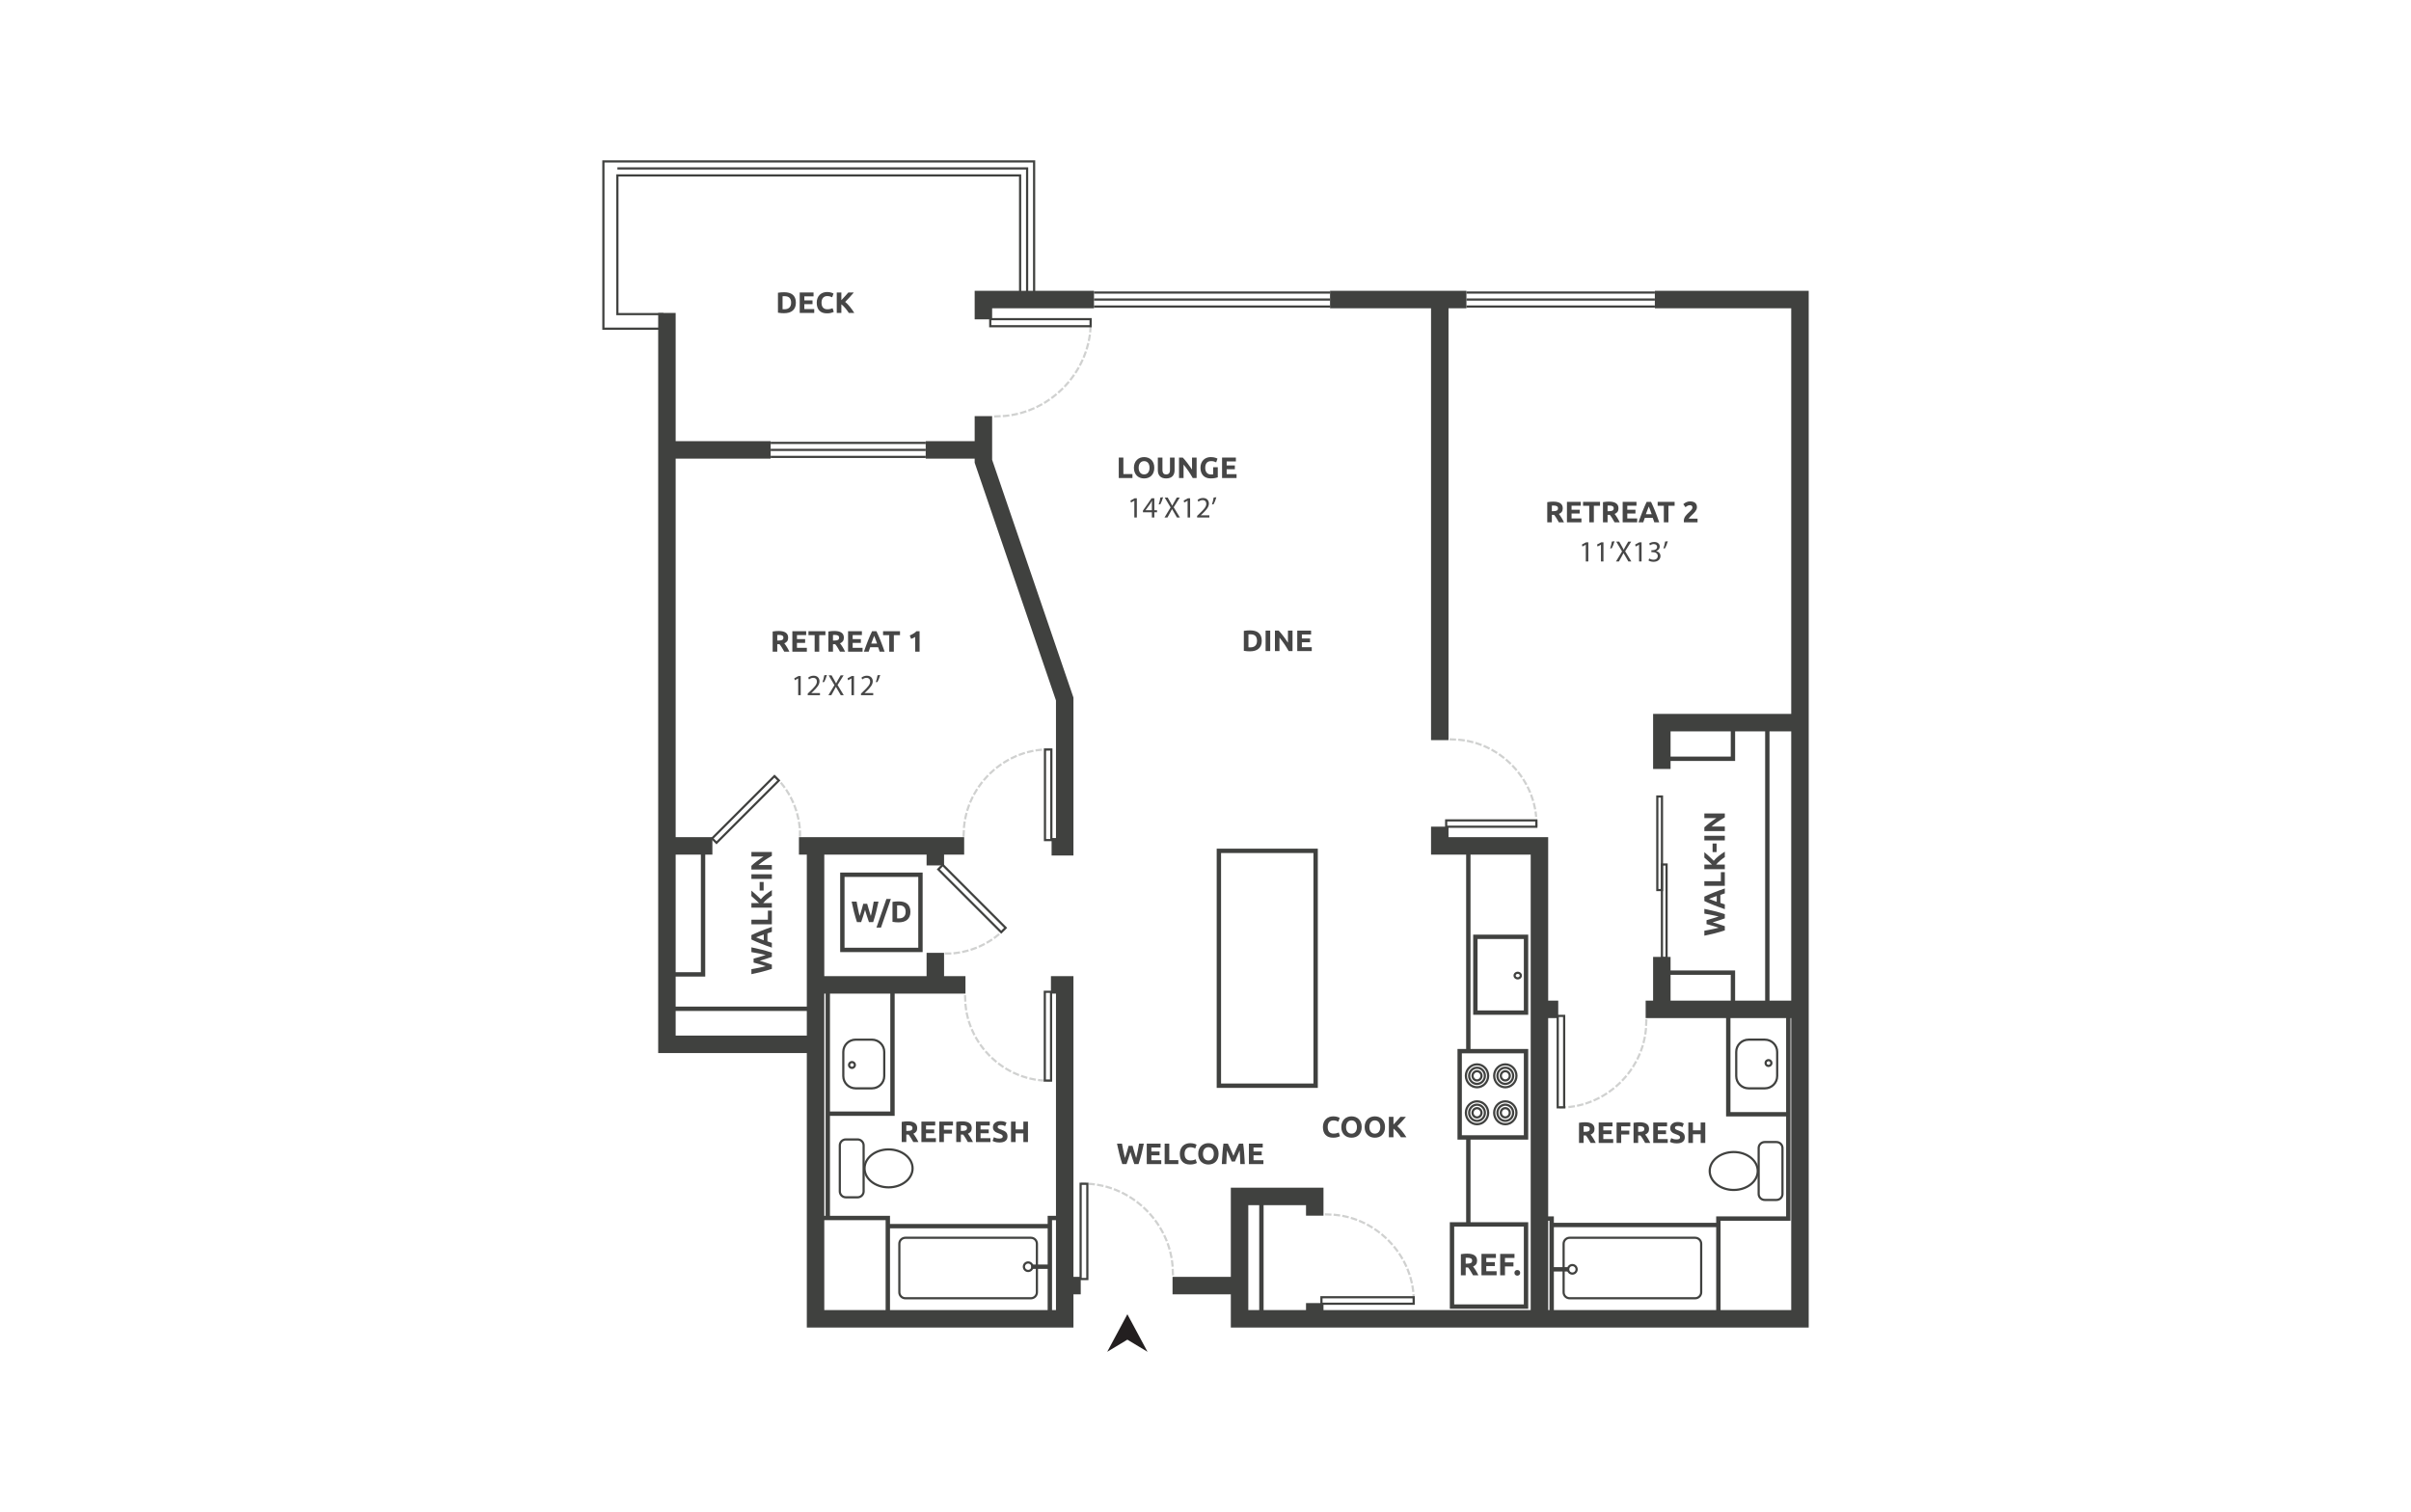 <?xml version="1.0" encoding="UTF-8"?><svg id="Layer_1" xmlns="http://www.w3.org/2000/svg" viewBox="0 0 998 626"><defs><style>.cls-1{fill:#d0d1d0;}.cls-2{fill:#231f20;}.cls-3{fill:#464646;}.cls-4{fill:#fff;}.cls-5{fill:#40413f;}</style></defs><rect class="cls-4" x="-15" y="-13" width="1028" height="652"/><path class="cls-5" d="M717.646,493.079c-5.728,0-10.39-3.726-10.39-8.306s4.662-8.306,10.39-8.306c5.732,0,10.395,3.726,10.395,8.306s-4.663,8.306-10.395,8.306ZM717.646,477.37c-5.23,0-9.486,3.321-9.486,7.402s4.256,7.402,9.486,7.402c5.234,0,9.491-3.321,9.491-7.402s-4.257-7.402-9.491-7.402Z"/><path class="cls-5" d="M735.359,497.204h-4.909c-1.614,0-2.926-1.312-2.926-2.926v-19.009c0-1.612,1.312-2.924,2.926-2.924h4.909c1.614,0,2.926,1.312,2.926,2.924v19.009c0,1.614-1.312,2.926-2.926,2.926ZM730.45,473.249c-1.114,0-2.022.906-2.022,2.02v19.009c0,1.114.908,2.022,2.022,2.022h4.909c1.114,0,2.022-.908,2.022-2.022v-19.009c0-1.114-.908-2.02-2.022-2.02h-4.909Z"/><path class="cls-5" d="M367.813,491.995c-5.732,0-10.395-3.726-10.395-8.305s4.663-8.306,10.395-8.306,10.392,3.726,10.392,8.306-4.662,8.305-10.392,8.305ZM367.813,476.288c-5.234,0-9.491,3.321-9.491,7.402s4.257,7.401,9.491,7.401,9.488-3.32,9.488-7.401-4.256-7.402-9.488-7.402Z"/><path class="cls-5" d="M355.011,496.118h-4.911c-1.612,0-2.924-1.312-2.924-2.926v-19.007c0-1.614,1.312-2.926,2.924-2.926h4.911c1.614,0,2.926,1.312,2.926,2.926v19.007c0,1.614-1.312,2.926-2.926,2.926ZM350.1,472.163c-1.114,0-2.02.908-2.02,2.022v19.007c0,1.114.906,2.022,2.02,2.022h4.911c1.114,0,2.022-.908,2.022-2.022v-19.007c0-1.114-.908-2.022-2.022-2.022h-4.911Z"/><path class="cls-5" d="M730.56,451.008h-6.793c-3.05,0-5.531-2.481-5.531-5.529v-9.998c0-3.048,2.481-5.529,5.531-5.529h6.793c3.05,0,5.531,2.481,5.531,5.529v9.998c0,3.048-2.481,5.529-5.531,5.529ZM723.766,430.856c-2.552,0-4.627,2.075-4.627,4.625v9.998c0,2.55,2.075,4.625,4.627,4.625h6.793c2.552,0,4.627-2.075,4.627-4.625v-9.998c0-2.55-2.075-4.625-4.627-4.625h-6.793Z"/><path class="cls-5" d="M732.046,441.723c-.908,0-1.646-.74-1.646-1.647s.738-1.646,1.646-1.646c.911,0,1.651.738,1.651,1.646s-.74,1.647-1.651,1.647ZM732.046,439.334c-.41,0-.742.332-.742.742,0,.417.325.743.742.743.411,0,.747-.334.747-.743s-.336-.742-.747-.742Z"/><path class="cls-5" d="M360.944,451.008h-6.793c-3.05,0-5.531-2.481-5.531-5.531v-9.996c0-3.048,2.481-5.529,5.531-5.529h6.793c3.05,0,5.531,2.481,5.531,5.529v9.996c0,3.05-2.481,5.531-5.531,5.531ZM354.151,430.856c-2.552,0-4.627,2.075-4.627,4.625v9.996c0,2.552,2.075,4.627,4.627,4.627h6.793c2.552,0,4.627-2.075,4.627-4.627v-9.996c0-2.55-2.075-4.625-4.627-4.625h-6.793Z"/><path class="cls-5" d="M352.664,442.53c-.911,0-1.651-.74-1.651-1.647s.74-1.646,1.651-1.646c.908,0,1.646.738,1.646,1.646s-.738,1.647-1.646,1.647ZM352.664,440.141c-.411,0-.747.332-.747.742s.336.743.747.743c.41,0,.742-.334.742-.743,0-.417-.325-.742-.742-.742Z"/><path class="cls-5" d="M701.704,537.91h-51.996c-1.612,0-2.924-1.312-2.924-2.926v-20.088c0-1.612,1.312-2.924,2.924-2.924h51.996c1.614,0,2.926,1.312,2.926,2.924v20.088c0,1.614-1.312,2.926-2.926,2.926ZM649.708,512.875c-1.114,0-2.02.906-2.02,2.02v20.088c0,1.114.906,2.022,2.02,2.022h51.996c1.114,0,2.022-.908,2.022-2.022v-20.088c0-1.114-.908-2.02-2.022-2.02h-51.996Z"/><rect class="cls-5" x="641.755" y="524.578" width="7.789" height="1.806"/><path class="cls-5" d="M650.859,527.705c-1.227,0-2.225-.998-2.225-2.223,0-1.227.998-2.225,2.225-2.225,1.226,0,2.223.998,2.223,2.225,0,1.226-.998,2.223-2.223,2.223ZM650.859,524.161c-.728,0-1.321.593-1.321,1.321s.593,1.319,1.321,1.319,1.319-.592,1.319-1.319-.592-1.321-1.319-1.321Z"/><path class="cls-5" d="M426.741,537.91h-51.995c-1.614,0-2.926-1.312-2.926-2.926v-20.088c0-1.612,1.312-2.924,2.926-2.924h51.995c1.614,0,2.926,1.312,2.926,2.924v20.088c0,1.614-1.312,2.926-2.926,2.926ZM374.746,512.875c-1.114,0-2.022.906-2.022,2.02v20.088c0,1.114.908,2.022,2.022,2.022h51.995c1.114,0,2.022-.908,2.022-2.022v-20.088c0-1.114-.908-2.02-2.022-2.02h-51.995Z"/><rect class="cls-5" x="426.907" y="523.495" width="7.789" height="1.805"/><path class="cls-5" d="M425.591,526.621c-1.226,0-2.223-.998-2.223-2.223s.998-2.223,2.223-2.223c1.227,0,2.225.998,2.225,2.223s-.998,2.223-2.225,2.223ZM425.591,523.078c-.728,0-1.319.592-1.319,1.319s.592,1.319,1.319,1.319,1.321-.592,1.321-1.319-.593-1.319-1.321-1.319Z"/><path class="cls-1" d="M411.516,172.861l-.042-.904,2.711-.127.042.904-2.711.127ZM415.129,172.69l-.042-.904.756-.035c.475-.042.966-.095,1.457-.161l.447-.058.118.895-.449.06c-.501.065-1.006.122-1.512.166l-.775.037ZM418.779,172.287l-.163-.89.445-.081c.59-.106,1.174-.226,1.755-.36l.442-.101.201.883-.442.101c-.595.134-1.194.258-1.794.367l-.445.081ZM422.358,171.508l-.242-.871.434-.122c.576-.159,1.146-.334,1.711-.523l.429-.143.286.858-.429.143c-.579.193-1.164.371-1.754.537l-.436.12ZM425.847,170.396l-.325-.844.422-.163c.556-.214,1.107-.442,1.651-.682l.415-.184.365.828-.413.182c-.558.247-1.123.478-1.693.699l-.422.163ZM429.216,168.958l-.403-.809.404-.201c.535-.267,1.061-.544,1.584-.834l.396-.219.438.791-.396.219c-.533.297-1.074.581-1.619.851l-.404.201ZM432.432,167.223l-.473-.77.385-.237c.507-.313,1.008-.636,1.497-.973l.373-.256.512.745-.373.256c-.503.344-1.015.678-1.536.998l-.385.237ZM435.481,165.197l-.542-.722.36-.272c.477-.358.948-.726,1.409-1.104l.35-.286.572.699-.35.286c-.471.385-.95.763-1.437,1.128l-.362.27ZM438.333,162.91l-.606-.673.337-.304c.443-.397.879-.805,1.305-1.224l.323-.316.632.646-.323.316c-.436.426-.879.844-1.333,1.252l-.336.302ZM440.966,160.376l-.662-.616.309-.332c.406-.436.802-.881,1.188-1.335l.293-.344.689.586-.293.344c-.394.464-.8.92-1.217,1.367l-.307.33ZM443.366,157.62l-.713-.554.277-.357c.365-.47.719-.948,1.065-1.436l.261-.369.738.523-.261.369c-.353.498-.717.987-1.089,1.467l-.277.357ZM445.506,154.661l-.761-.489.244-.38c.321-.501.632-1.008.931-1.526l.226-.392.784.452-.226.392c-.305.528-.623,1.049-.952,1.561l-.245.381ZM447.374,151.516l-.802-.417.208-.401c.274-.528.535-1.061.788-1.603l.191-.41.819.381-.191.41c-.256.553-.524,1.1-.805,1.639l-.208.401ZM448.946,148.219l-.839-.341.171-.418c.223-.551.434-1.107.634-1.669l.15-.427.853.302-.152.426c-.203.576-.418,1.146-.648,1.708l-.17.42ZM450.202,144.79l-.865-.261.131-.433c.171-.569.328-1.141.471-1.718l.11-.44.878.217-.108.438c-.147.595-.311,1.181-.486,1.764l-.131.433ZM451.13,141.258l-.886-.177.088-.443c.117-.583.219-1.169.309-1.759l.067-.447.893.134-.067.447c-.09.604-.196,1.204-.316,1.801l-.088.443ZM451.711,137.652l-.899-.097.092-.89.086-1.789.902.044-.182,2.732ZM451.937,134.016l-.904-.042.078-1.651.904.042-.078,1.651Z"/><path class="cls-5" d="M451.9,135.507h-42.452v-3.83h42.452v3.83ZM410.352,134.602h40.644v-2.022h-40.644v2.022Z"/><path class="cls-1" d="M434.909,447.888l-1.667-.081.044-.902,1.667.081-.044.902ZM432.338,447.764l-1.337-.064c-.332-.03-.643-.062-.95-.099l-.449-.051.104-.899.45.053c.298.034.6.065.906.094l1.319.064-.044.902ZM428.687,447.416l-.445-.078c-.602-.106-1.202-.224-1.796-.36l-.442-.102.203-.881.44.101c.579.132,1.164.251,1.75.353l.445.078-.155.89ZM425.109,446.648l-.434-.125c-.586-.17-1.167-.355-1.743-.553l-.427-.147.293-.855.427.147c.561.194,1.128.373,1.7.539l.434.125-.251.869ZM421.637,445.495l-.42-.17c-.567-.228-1.127-.473-1.677-.733l-.41-.193.385-.819.41.193c.537.253,1.079.491,1.632.715l.418.168-.337.839ZM418.302,443.987l-.397-.215c-.539-.29-1.07-.59-1.591-.904l-.387-.233.466-.773.387.233c.51.307,1.028.6,1.552.883l.399.214-.429.796ZM415.145,442.14l-.374-.253c-.507-.341-1.003-.696-1.492-1.061l-.36-.272.542-.722.362.27c.475.358.961.703,1.453,1.036l.374.253-.505.749ZM412.189,439.979l-.346-.291c-.468-.39-.927-.793-1.376-1.206l-.334-.305.613-.666.332.307c.438.403.886.795,1.344,1.178l.348.29-.581.694ZM409.469,437.53l-.316-.323c-.427-.436-.844-.883-1.248-1.342l-.298-.337.676-.599.3.339c.394.445.8.881,1.217,1.307l.316.323-.646.632ZM407.009,434.817l-.282-.353c-.383-.477-.75-.964-1.107-1.46l-.263-.367.735-.526.263.367c.346.482.706.955,1.079,1.421l.282.353-.706.565ZM404.836,431.872l-.245-.38c-.332-.514-.65-1.036-.954-1.566l-.224-.392.782-.449.226.392c.297.516.604,1.024.929,1.524l.245.38-.759.491ZM402.974,428.718l-.205-.403c-.277-.544-.539-1.097-.786-1.658l-.184-.413.828-.365.182.415c.24.544.494,1.083.765,1.612l.205.403-.805.41ZM401.451,425.386l-.161-.424c-.219-.57-.42-1.146-.609-1.73l-.138-.429.86-.277.14.431c.182.567.38,1.128.592,1.685l.163.422-.846.323ZM400.283,421.911l-.117-.438c-.155-.59-.295-1.187-.418-1.789l-.09-.442.885-.182.092.443c.12.585.256,1.164.408,1.739l.115.436-.874.231ZM399.496,418.326l-.067-.449c-.092-.6-.164-1.208-.223-1.819l-.042-.45.901-.085.042.45c.055.593.127,1.183.215,1.769l.069.447-.895.136ZM399.134,414.685l-.131-2.709.902-.044.131,2.709-.902.044Z"/><path class="cls-5" d="M435.524,447.784h-3.493l.002-37.64h3.489l.002,37.64ZM432.935,446.88h1.685l-.002-35.832h-1.681l-.002,35.832Z"/><path class="cls-1" d="M485.101,528.028l-.131-2.709.902-.044.131,2.709-.902.044ZM484.928,524.415l-.028-.556c-.049-.542-.111-1.098-.189-1.653l-.062-.447.895-.125.064.449c.078.569.143,1.139.194,1.713,0,.005.007.118.007.124l.021.452-.902.044ZM484.508,520.887l-.085-.443c-.111-.588-.237-1.169-.378-1.746l-.108-.44.879-.215.108.44c.145.592.274,1.19.389,1.792l.083.445-.888.168ZM483.706,517.403l-.127-.433c-.17-.572-.353-1.139-.551-1.7l-.152-.426.853-.302.15.427c.205.576.392,1.157.565,1.743l.129.434-.867.256ZM482.562,514.016l-.17-.42c-.224-.551-.464-1.097-.717-1.635l-.193-.41.819-.385.193.41c.26.553.503,1.113.735,1.681l.171.418-.839.341ZM481.094,510.762l-.212-.401c-.277-.526-.569-1.045-.871-1.561l-.231-.389.779-.461.23.39c.313.528.611,1.06.895,1.6l.21.399-.8.422ZM479.315,507.661l-.249-.378c-.328-.498-.666-.987-1.017-1.469l-.267-.365.731-.533.267.365c.358.493.706.996,1.042,1.504l.249.378-.756.498ZM477.249,504.749l-.282-.353c-.374-.464-.759-.92-1.153-1.369l-.298-.339.678-.597.298.339c.404.459.796.925,1.178,1.4l.284.351-.705.567ZM474.914,502.04l-.316-.325c-.415-.427-.839-.844-1.273-1.252l-.33-.311.62-.659.328.309c.445.418.879.846,1.305,1.284l.314.323-.648.63ZM472.338,499.565l-.344-.295c-.452-.387-.913-.761-1.384-1.128l-.357-.277.554-.713.357.277c.482.374.957.759,1.42,1.157l.343.293-.588.687ZM469.544,497.343l-.369-.261c-.487-.341-.984-.671-1.485-.991l-.381-.242.484-.763.381.242c.516.327,1.022.664,1.52,1.015l.371.26-.521.74ZM466.55,495.396l-.392-.223c-.517-.293-1.042-.576-1.575-.846l-.403-.205.41-.805.403.205c.544.277,1.083.563,1.61.864l.394.224-.447.786ZM463.385,493.746l-.411-.184c-.544-.244-1.093-.471-1.647-.687l-.422-.164.328-.844.422.164c.569.223,1.132.457,1.686.705l.413.185-.369.825ZM460.081,492.415l-.431-.143c-.563-.187-1.132-.362-1.706-.521l-.434-.122.242-.871.436.12c.588.166,1.171.344,1.748.535l.429.141-.284.86ZM456.657,491.416l-.44-.099c-.579-.131-1.162-.247-1.75-.348l-.445-.074.15-.892.447.076c.602.101,1.202.221,1.796.355l.442.101-.2.881ZM453.149,490.762l-.449-.055c-.358-.044-.719-.081-1.081-.113l-1.139-.053.042-.904,1.157.055c.39.034.761.074,1.13.118l.449.055-.11.897ZM449.576,490.497l-2.105-.102.044-.902,2.105.102-.044.902Z"/><path class="cls-5" d="M450.541,529.949h-3.682v-40.346h3.683l-.002,40.346ZM447.763,529.045h1.873l.002-38.537h-1.875v38.537Z"/><path class="cls-1" d="M399.298,346.399l-.902-.044.131-2.709.902.044-.131,2.709ZM399.455,342.804l-.901-.081.041-.45c.055-.611.127-1.218.217-1.822l.065-.447.895.132-.067.449c-.086.586-.155,1.176-.21,1.769l-.041.45ZM399.921,339.267l-.886-.18.09-.443c.122-.6.258-1.196.41-1.789l.113-.438.876.226-.113.438c-.148.576-.281,1.157-.399,1.743l-.09.443ZM400.764,335.795l-.862-.272.136-.431c.184-.585.383-1.162.595-1.734l.157-.424.848.314-.157.424c-.208.558-.401,1.121-.581,1.692l-.136.431ZM401.966,332.433l-.83-.36.18-.415c.244-.561.501-1.116.772-1.662l.2-.404.81.401-.201.406c-.263.531-.514,1.072-.75,1.619l-.18.415ZM403.508,329.212l-.788-.442.221-.394c.298-.533.609-1.06.934-1.575l.242-.383.765.482-.24.381c-.318.505-.622,1.017-.913,1.536l-.221.394ZM405.369,326.164l-.742-.519.26-.371c.351-.5.713-.992,1.089-1.474l.279-.355.712.556-.277.357c-.365.468-.721.947-1.061,1.436l-.26.371ZM407.525,323.318l-.685-.59.295-.343c.399-.463.809-.915,1.229-1.356l.311-.328.655.623-.313.327c-.41.431-.809.872-1.197,1.324l-.295.343ZM409.95,320.699l-.623-.655.328-.311c.44-.42.892-.83,1.353-1.229l.341-.297.593.682-.341.297c-.45.392-.892.791-1.324,1.201l-.327.313ZM412.625,318.335l-.556-.712.355-.279c.482-.376.973-.738,1.473-1.089l.371-.26.519.742-.371.26c-.489.341-.966.696-1.434,1.061l-.357.277ZM415.519,316.244l-.482-.765.381-.24c.516-.327,1.04-.639,1.572-.939l.394-.223.445.788-.394.223c-.521.293-1.031.599-1.533.915l-.383.242ZM418.606,314.457l-.403-.809.404-.201c.546-.272,1.098-.53,1.658-.773l.415-.18.36.83-.415.18c-.546.237-1.084.487-1.616.752l-.404.201ZM421.856,312.993l-.316-.846.424-.159c.569-.212,1.144-.411,1.727-.597l.431-.138.276.862-.431.138c-.569.182-1.13.374-1.688.583l-.422.157ZM425.238,311.875l-.226-.876.438-.113c.588-.152,1.181-.29,1.78-.413l.443-.09.182.885-.442.092c-.585.12-1.164.254-1.738.403l-.438.113ZM428.718,311.118l-.132-.895.447-.065c.602-.09,1.208-.163,1.817-.223l.45-.042.086.899-.449.044c-.595.057-1.187.129-1.771.215l-.449.067ZM432.269,310.765l-.044-.902,2.709-.131.044.902-2.709.131Z"/><path class="cls-5" d="M435.642,348.223h-3.542v-38.387h3.544l-.002,38.387ZM433.004,347.319h1.734l.002-36.579h-1.736v36.579Z"/><path class="cls-1" d="M584.775,538.469l-.132-2.709.902-.044.132,2.709-.902.044ZM584.57,534.895l-.055-.449c-.074-.592-.161-1.181-.263-1.766l-.08-.445.892-.157.078.447c.106.599.196,1.202.27,1.812l.055.449-.897.11ZM583.998,531.371l-.101-.44c-.134-.579-.282-1.155-.445-1.725l-.124-.434.869-.247.124.434c.166.585.318,1.174.456,1.768l.102.442-.881.203ZM583.064,527.936l-.145-.427c-.193-.563-.399-1.121-.622-1.672l-.168-.418.839-.337.17.42c.226.565.44,1.137.636,1.715l.147.429-.856.291ZM581.782,524.611l-.189-.411c-.249-.542-.51-1.075-.786-1.602l-.21-.401.802-.42.21.401c.282.54.551,1.088.807,1.644l.189.411-.823.378ZM580.17,521.426l-.23-.389c-.302-.514-.615-1.019-.941-1.517l-.247-.378.756-.494.247.378c.334.509.657,1.028.966,1.552l.228.39-.779.457ZM578.248,518.418l-.267-.365c-.351-.482-.713-.955-1.086-1.42l-.284-.351.705-.567.282.353c.383.475.756.959,1.114,1.452l.267.365-.731.533ZM576.043,515.611l-.3-.337c-.397-.445-.803-.879-1.22-1.305l-.316-.323.646-.632.316.323c.427.436.844.881,1.248,1.337l.3.337-.674.6ZM573.574,513.033l-.332-.307c-.438-.404-.883-.798-1.34-1.181l-.348-.29.581-.694.346.291c.468.39.927.795,1.376,1.21l.332.307-.615.664ZM570.862,510.705l-.358-.276c-.473-.36-.955-.708-1.448-1.045l-.373-.254.51-.747.374.256c.503.344 1.0.703,1.483,1.074l.36.274-.549.719ZM567.943,508.65l-.385-.237c-.507-.313-1.022-.611-1.545-.897l-.396-.217.433-.793.397.215c.537.293,1.063.602,1.584.922l.385.237-.473.77ZM564.835,506.893l-.408-.198c-.535-.26-1.077-.505-1.626-.736l-.415-.177.351-.832.417.175c.563.238,1.119.491,1.669.757l.406.196-.394.814ZM561.563,505.459l-.426-.155c-.558-.203-1.123-.394-1.693-.569l-.431-.134.267-.864.433.132c.585.182,1.164.376,1.736.586l.424.154-.309.849ZM558.16,504.364l-.438-.111c-.576-.147-1.158-.277-1.743-.392l-.445-.086.175-.888.443.088c.602.118,1.199.253,1.792.403l.438.111-.223.876ZM554.666,503.63l-.447-.065c-.588-.083-1.18-.152-1.773-.207l-.45-.041.081-.901.45.041c.611.055,1.217.127,1.819.214l.449.064-.129.895ZM551.11,503.294l-2.709-.131.044-.902,2.709.131-.044.902Z"/><path class="cls-5" d="M585.622,540.177h-39.081v-3.59h39.081v3.59ZM547.445,539.273h37.273v-1.782h-37.273v1.782Z"/><path class="cls-1" d="M635.613,342.127l-.122-2.571.904-.042.122,2.571-.904.042ZM635.424,338.2c-.053-.6-.118-1.176-.2-1.75l-.065-.447.895-.129.064.449c.085.588.154,1.181.207,1.775l-.449.085-.452.018ZM635.011,335.137l-.086-.445c-.115-.585-.245-1.164-.39-1.736l-.111-.44.878-.221.11.438c.148.59.282,1.183.401,1.785l.088.443-.888.175ZM634.184,331.674l-.134-.431c-.175-.57-.367-1.134-.572-1.688l-.157-.424.848-.314.157.424c.212.572.408,1.15.59,1.734l.132.433-.864.267ZM632.998,328.313l-.178-.415c-.235-.546-.486-1.086-.747-1.619l-.2-.406.812-.399.2.406c.268.547.523,1.102.765,1.662l.178.415-.83.357ZM631.465,325.091l-.221-.394c-.29-.521-.59-1.033-.906-1.536l-.24-.383.766-.48.24.383c.323.517.634,1.044.931,1.575l.219.396-.789.44ZM629.616,322.046l-.26-.371c-.341-.489-.694-.969-1.058-1.439l-.277-.358.715-.553.276.357c.374.484.735.975,1.086,1.474l.26.371-.742.519ZM627.466,319.195l-.293-.343c-.389-.452-.788-.895-1.197-1.328l-.311-.328.657-.622.311.328c.42.443.83.897,1.226,1.36l.295.344-.687.588ZM625.043,316.571l-.327-.313c-.429-.411-.871-.812-1.319-1.201l-.343-.297.592-.683.341.295c.463.399.915.81,1.354,1.232l.327.313-.625.653ZM622.375,314.201l-.357-.277c-.471-.365-.95-.722-1.437-1.067l-.369-.261.523-.738.369.261c.498.351.987.717,1.469,1.091l.357.277-.554.713ZM619.479,312.11l-.381-.24c-.505-.318-1.015-.623-1.536-.916l-.394-.223.445-.788.394.223c.531.3,1.056.613,1.572.938l.383.242-.482.765ZM616.388,310.321l-.404-.203c-.531-.267-1.07-.517-1.617-.754l-.415-.18.36-.83.415.18c.561.244,1.116.501,1.663.775l.404.203-.406.809ZM613.134,308.856l-.424-.159c-.558-.21-1.119-.403-1.688-.583l-.431-.136.272-.862.431.136c.583.184,1.162.383,1.734.597l.424.159-.318.848ZM609.745,307.736l-.438-.113c-.576-.148-1.157-.282-1.743-.401l-.443-.09.18-.886.443.09c.6.122,1.196.26,1.789.411l.438.113-.226.876ZM606.254,306.979l-.449-.065c-.586-.085-1.178-.155-1.771-.21l-.45-.041.081-.901.45.041c.611.055,1.217.129,1.821.217l.447.065-.129.893ZM602.7,306.636l-2.711-.127.042-.904,2.711.127-.042.904Z"/><path class="cls-5" d="M636.411,342.708h-38.241v-3.533h38.241v3.533ZM599.074,341.804h36.432v-1.725h-36.432v1.725Z"/><path class="cls-1" d="M645.62,458.951l-.044-.902,2.709-.131.044.902-2.709.131ZM649.261,458.769l-.101-.899.45-.049c.592-.067,1.181-.147,1.766-.244l.445-.072.147.892-.447.074c-.599.097-1.202.18-1.812.247l-.449.051ZM652.879,458.225l-.194-.883.442-.097c.581-.127,1.158-.268,1.729-.426l.436-.12.24.872-.436.12c-.588.161-1.18.305-1.775.436l-.442.097ZM656.416,457.305l-.286-.858.429-.143c.567-.189,1.127-.389,1.679-.604l.422-.163.327.842-.42.164c-.567.219-1.141.426-1.722.618l-.429.143ZM659.84,456.021l-.369-.825.413-.185c.54-.242,1.077-.5,1.605-.77l.403-.207.411.805-.401.207c-.542.277-1.093.542-1.651.791l-.411.184ZM663.117,454.397l-.45-.782.392-.226c.516-.297,1.022-.607,1.522-.929l.38-.245.491.759-.38.245c-.514.332-1.035.65-1.565.954l-.39.224ZM666.218,452.456l-.526-.735.367-.263c.486-.348.959-.706,1.425-1.075l.353-.282.563.708-.355.281c-.477.38-.964.749-1.46,1.104l-.367.263ZM669.111,450.214l-.597-.678.339-.298c.449-.396.886-.798,1.314-1.211l.325-.314.629.65-.325.314c-.438.424-.886.837-1.346,1.24l-.339.298ZM671.768,447.702l-.66-.618.309-.33c.408-.436.805-.881,1.19-1.335l.293-.344.689.586-.293.344c-.396.464-.8.92-1.218,1.367l-.309.33ZM674.168,444.941l-.715-.553.276-.357c.365-.473.715-.954,1.052-1.443l.258-.373.743.514-.256.371c-.348.503-.708.998-1.081,1.482l-.277.358ZM676.29,441.957l-.77-.477.238-.385c.314-.505.616-1.021.904-1.542l.219-.396.791.438-.219.396c-.295.535-.604,1.061-.925,1.58l-.238.385ZM678.102,438.773l-.812-.399.2-.406c.263-.535.51-1.077.745-1.623l.177-.417.832.355-.178.415c-.238.563-.493,1.119-.763,1.669l-.2.406ZM679.584,435.423l-.848-.314.157-.424c.205-.556.397-1.119.576-1.69l.134-.433.864.27-.136.431c-.182.585-.378,1.165-.59,1.736l-.157.424ZM680.717,431.935l-.876-.223.111-.438c.147-.577.279-1.157.396-1.743l.088-.443.886.177-.088.443c-.12.6-.256,1.197-.406,1.789l-.111.438ZM681.479,428.349l-.893-.129.065-.449c.085-.586.154-1.178.208-1.771l.041-.45.901.081-.041.45c-.055.611-.127,1.217-.215,1.821l-.065.447ZM681.826,424.708l-.904-.042.127-2.711.904.042-.127,2.711Z"/><path class="cls-5" d="M647.915,458.873h-3.571v-38.763h3.571v38.763ZM645.249,457.969h1.762v-36.955h-1.762v36.955Z"/><path class="cls-3" d="M375.73,464.229c1.271,0,2.244.226,2.921.678s1.015,1.155,1.015,2.108c0,.595-.136,1.077-.41,1.448s-.666.662-1.18.874c.171.212.35.454.539.728.187.274.373.558.556.855.182.298.36.607.531.931.171.321.33.637.477.947h-2.131c-.157-.277-.314-.558-.473-.844-.159-.284-.323-.561-.491-.83-.168-.27-.334-.524-.496-.765-.164-.24-.328-.459-.491-.653h-.941v3.092h-1.907v-8.349c.415-.081.844-.138,1.289-.171.445-.032.842-.048,1.192-.048ZM375.839,465.853c-.138,0-.263.005-.373.012-.11.009-.214.016-.311.025v2.297h.537c.717,0,1.231-.088,1.54-.268.311-.178.464-.484.464-.916,0-.415-.155-.712-.47-.886s-.777-.263-1.388-.263Z"/><path class="cls-3" d="M381.401,472.797v-8.471h5.72v1.602h-3.812v1.662h3.385v1.565h-3.385v2.041h4.095v1.602h-6.002Z"/><path class="cls-3" d="M388.809,472.797v-8.471h5.672v1.602h-3.765v1.771h3.348v1.602h-3.348v3.496h-1.907Z"/><path class="cls-3" d="M398.306,464.229c1.271,0,2.244.226,2.921.678s1.015,1.155,1.015,2.108c0,.595-.136,1.077-.41,1.448s-.666.662-1.18.874c.171.212.35.454.539.728.187.274.373.558.556.855.182.298.36.607.531.931.171.321.33.637.477.947h-2.131c-.157-.277-.314-.558-.473-.844-.159-.284-.323-.561-.491-.83-.168-.27-.334-.524-.496-.765-.164-.24-.328-.459-.491-.653h-.941v3.092h-1.907v-8.349c.415-.081.844-.138,1.289-.171.445-.032.842-.048,1.192-.048ZM398.415,465.853c-.138,0-.263.005-.373.012-.11.009-.214.016-.311.025v2.297h.537c.717,0,1.231-.088,1.54-.268.311-.178.464-.484.464-.916,0-.415-.155-.712-.47-.886s-.777-.263-1.388-.263Z"/><path class="cls-3" d="M403.978,472.797v-8.471h5.72v1.602h-3.812v1.662h3.385v1.565h-3.385v2.041h4.095v1.602h-6.002Z"/><path class="cls-3" d="M413.695,471.342c.268,0,.491-.021.666-.067.177-.044.316-.106.422-.184.106-.076.18-.168.221-.274s.06-.224.06-.355c0-.277-.129-.507-.39-.69s-.71-.381-1.346-.593c-.277-.097-.553-.21-.83-.336-.277-.127-.526-.286-.747-.477-.219-.193-.399-.424-.537-.698-.14-.272-.208-.606-.208-.996,0-.392.074-.743.221-1.058.147-.313.355-.581.623-.8.268-.221.595-.39.978-.507.381-.118.814-.178,1.294-.178.57,0,1.065.062,1.48.184s.757.256,1.026.403l-.549,1.504c-.237-.122-.5-.23-.789-.325-.288-.094-.637-.14-1.044-.14-.457,0-.786.064-.985.189-.2.127-.298.32-.298.581,0,.155.037.284.11.39.074.106.177.203.313.288.134.086.288.163.464.233.175.069.367.14.579.214.442.163.823.323,1.15.482s.597.344.812.556c.217.212.378.461.484.745.106.286.159.632.159,1.04,0,.789-.277,1.404-.832,1.84s-1.39.653-2.506.653c-.374,0-.713-.023-1.014-.067-.302-.046-.569-.101-.802-.166-.231-.064-.433-.134-.599-.207-.168-.074-.307-.143-.422-.208l.539-1.515c.253.138.563.263.934.373s.826.164,1.363.164Z"/><path class="cls-3" d="M423.608,464.326h1.907v8.471h-1.907v-3.594h-3.201v3.594h-1.907v-8.471h1.907v3.239h3.201v-3.239Z"/><path class="cls-3" d="M656.09,464.596c1.271,0,2.244.226,2.921.678s1.015,1.155,1.015,2.108c0,.597-.136,1.077-.41,1.448s-.666.664-1.18.876c.171.212.35.452.539.728.187.272.373.558.556.855.182.297.36.607.531.929s.33.639.477.947h-2.131c-.157-.276-.314-.558-.473-.844-.159-.282-.323-.561-.491-.83s-.334-.523-.496-.763c-.164-.24-.328-.459-.491-.653h-.941v3.09h-1.907v-8.349c.415-.081.844-.138,1.289-.17s.842-.049,1.192-.049ZM656.199,466.221c-.138,0-.263.007-.373.014s-.214.014-.311.025v2.296h.537c.717,0,1.231-.088,1.54-.268.311-.177.464-.484.464-.915,0-.417-.155-.713-.47-.886-.314-.177-.777-.265-1.388-.265Z"/><path class="cls-3" d="M661.761,473.164v-8.469h5.72v1.6h-3.812v1.663h3.385v1.565h-3.385v2.041h4.095v1.6h-6.002Z"/><path class="cls-3" d="M669.169,473.164v-8.469h5.672v1.6h-3.765v1.773h3.348v1.6h-3.348v3.496h-1.907Z"/><path class="cls-3" d="M678.665,464.596c1.271,0,2.244.226,2.921.678s1.015,1.155,1.015,2.108c0,.597-.136,1.077-.41,1.448s-.666.664-1.18.876c.171.212.35.452.539.728.187.272.373.558.556.855.182.297.36.607.531.929s.33.639.477.947h-2.131c-.157-.276-.314-.558-.473-.844-.159-.282-.323-.561-.491-.83s-.334-.523-.496-.763c-.164-.24-.328-.459-.491-.653h-.941v3.09h-1.907v-8.349c.415-.081.844-.138,1.289-.17s.842-.049,1.192-.049ZM678.775,466.221c-.138,0-.263.007-.373.014s-.214.014-.311.025v2.296h.537c.717,0,1.231-.088,1.54-.268.311-.177.464-.484.464-.915,0-.417-.155-.713-.47-.886-.314-.177-.777-.265-1.388-.265Z"/><path class="cls-3" d="M684.337,473.164v-8.469h5.72v1.6h-3.812v1.663h3.385v1.565h-3.385v2.041h4.095v1.6h-6.002Z"/><path class="cls-3" d="M694.055,471.709c.268,0,.491-.021.666-.067.177-.042.316-.106.422-.184.106-.074.18-.166.221-.272s.06-.226.06-.357c0-.276-.129-.505-.39-.689s-.71-.381-1.346-.593c-.277-.099-.553-.212-.83-.336-.277-.127-.526-.286-.747-.477-.219-.194-.399-.424-.537-.699-.14-.272-.208-.604-.208-.996s.074-.742.221-1.056.355-.583.623-.802.595-.389.978-.505c.381-.12.814-.18,1.294-.18.57,0,1.065.064,1.48.184.415.124.757.258,1.026.403l-.549,1.504c-.237-.12-.5-.23-.789-.325-.288-.092-.637-.138-1.044-.138-.457,0-.786.064-.985.187-.2.127-.298.321-.298.583,0,.155.037.282.11.389.074.106.177.205.313.29.134.085.288.163.464.233.175.067.367.138.579.212.442.163.823.325,1.15.484s.597.343.812.554c.217.212.378.463.484.745.106.286.159.632.159,1.042,0,.788-.277,1.402-.832,1.84-.554.434-1.39.653-2.506.653-.374,0-.713-.025-1.014-.067-.302-.046-.569-.102-.802-.166-.231-.064-.433-.134-.599-.208-.168-.074-.307-.141-.422-.208l.539-1.515c.253.138.563.265.934.374s.826.163,1.363.163Z"/><path class="cls-3" d="M703.968,464.695h1.907v8.469h-1.907v-3.592h-3.201v3.592h-1.907v-8.469h1.907v3.239h3.201v-3.239Z"/><path class="cls-3" d="M706.396,380.938c.334-.099.712-.207,1.13-.325.42-.117.855-.244,1.303-.378s.895-.27,1.344-.408c.449-.14.864-.274,1.247-.403-.415-.108-.867-.215-1.356-.327-.489-.11-.994-.214-1.517-.313-.521-.099-1.04-.194-1.558-.288-.517-.095-1.017-.184-1.497-.265v-1.981c1.418.288,2.855.618,4.314.991,1.46.373,2.845.777,4.157,1.211v1.743c-.782.286-1.603.561-2.463.83s-1.722.533-2.585.793c.864.261,1.725.523,2.585.784s1.681.535,2.463.819v1.743c-1.312.434-2.696.837-4.157,1.21-1.459.373-2.896.701-4.314.989v-2.066c.48-.083.98-.173,1.497-.27.517-.099,1.036-.201,1.558-.307.523-.108,1.028-.215,1.517-.327.489-.11.941-.223,1.356-.337-.399-.147-.823-.29-1.271-.429-.447-.138-.895-.274-1.344-.403-.449-.131-.881-.253-1.296-.362s-.786-.21-1.113-.3v-1.625Z"/><path class="cls-3" d="M713.963,369.849c-.295.094-.597.196-.908.304-.309.11-.618.217-.925.325v3.307c.309.108.618.215.929.321.311.108.613.208.904.3v1.981c-.913-.32-1.755-.622-2.53-.908-.773-.286-1.503-.565-2.188-.841-.685-.274-1.335-.542-1.95-.809-.615-.265-1.217-.542-1.803-.828v-1.806c.586-.279,1.188-.553,1.803-.823s1.264-.542,1.95-.818c.685-.274,1.414-.554,2.188-.841.775-.286,1.617-.59,2.53-.909v2.043ZM707.411,372.139c.122.042.29.106.501.187s.457.175.735.281c.277.104.583.221.916.35.334.131.683.261,1.049.396v-2.423c-.367.129-.717.254-1.052.376-.334.122-.641.237-.918.346s-.523.205-.735.288c-.21.083-.376.15-.496.2Z"/><path class="cls-3" d="M712.324,361.059h1.639v5.66h-8.471v-1.907h6.832v-3.752Z"/><path class="cls-3" d="M713.963,354.843c-.276.173-.574.374-.893.607s-.643.484-.968.752c-.325.27-.637.551-.936.846-.298.293-.561.588-.791.881h3.588v1.907h-8.471v-1.907h3.184c-.516-.489-1.054-.987-1.616-1.494-.563-.505-1.084-.973-1.568-1.4v-2.264c.687.577,1.347,1.157,1.98,1.739.634.585,1.271,1.197,1.914,1.842.565-.676,1.234-1.331,2.011-1.96.775-.63,1.632-1.234,2.566-1.817v2.267Z"/><path class="cls-3" d="M708.902,352.747v-3.546h1.651v3.546h-1.651Z"/><path class="cls-3" d="M705.492,347.918v-1.907h8.471v1.907h-8.471Z"/><path class="cls-3" d="M713.963,338.372c-.969.547-1.927,1.137-2.873,1.773-.945.636-1.837,1.312-2.677,2.029h5.55v1.882h-8.471v-1.552c.268-.268.599-.567.991-.892.39-.327.809-.659,1.252-.996.445-.339.904-.674,1.381-1.008.477-.336.936-.648,1.376-.941h-4.999v-1.895h8.471v1.6Z"/><path class="cls-3" d="M311.937,396.864c.334-.099.712-.207,1.13-.325.42-.117.855-.244,1.303-.378s.895-.27,1.344-.408c.449-.14.864-.274,1.247-.403-.415-.108-.867-.215-1.356-.327-.489-.11-.994-.214-1.517-.313-.521-.099-1.04-.194-1.558-.288-.517-.095-1.017-.184-1.497-.265v-1.981c1.418.288,2.855.618,4.314.991,1.46.373,2.845.777,4.157,1.211v1.743c-.782.286-1.603.561-2.463.83s-1.722.533-2.585.793c.864.261,1.725.523,2.585.784s1.681.535,2.463.819v1.743c-1.312.434-2.696.837-4.157,1.21-1.459.373-2.896.701-4.314.989v-2.066c.48-.083.98-.173,1.497-.27.517-.099,1.036-.201,1.558-.307.523-.108,1.028-.215,1.517-.327.489-.11.941-.223,1.356-.337-.399-.147-.823-.29-1.271-.429-.447-.138-.895-.274-1.344-.403-.449-.131-.881-.253-1.296-.362s-.786-.21-1.113-.3v-1.625Z"/><path class="cls-3" d="M319.504,385.775c-.295.094-.597.196-.908.304-.309.11-.618.217-.925.325v3.307c.309.108.618.215.929.321.311.108.613.208.904.3v1.981c-.913-.32-1.755-.622-2.53-.908-.773-.286-1.503-.565-2.188-.841-.685-.274-1.335-.542-1.95-.809-.615-.265-1.217-.542-1.803-.828v-1.806c.586-.279,1.188-.553,1.803-.823s1.264-.542,1.95-.818c.685-.274,1.414-.554,2.188-.841.775-.286,1.617-.59,2.53-.909v2.043ZM312.953,388.065c.122.042.29.106.501.187s.457.175.735.281c.277.104.583.221.916.35.334.131.683.261,1.049.396v-2.423c-.367.129-.717.254-1.052.376-.334.122-.641.237-.918.346s-.523.205-.735.288c-.21.083-.376.15-.496.2Z"/><path class="cls-3" d="M317.865,376.985h1.639v5.66h-8.471v-1.907h6.832v-3.752Z"/><path class="cls-3" d="M319.504,370.769c-.276.173-.574.374-.893.607s-.643.484-.968.752c-.325.27-.637.551-.936.846-.298.293-.561.588-.791.881h3.588v1.907h-8.471v-1.907h3.184c-.516-.489-1.054-.987-1.616-1.494-.563-.505-1.084-.973-1.568-1.4v-2.264c.687.577,1.347,1.157,1.98,1.739.634.585,1.271,1.197,1.914,1.842.565-.676,1.234-1.331,2.011-1.96.775-.63,1.632-1.234,2.566-1.817v2.267Z"/><path class="cls-3" d="M314.443,368.673v-3.546h1.651v3.546h-1.651Z"/><path class="cls-3" d="M311.033,363.844v-1.907h8.471v1.907h-8.471Z"/><path class="cls-3" d="M319.504,354.298c-.969.547-1.927,1.137-2.873,1.773-.945.636-1.837,1.312-2.677,2.029h5.55v1.882h-8.471v-1.552c.268-.268.599-.567.991-.892.39-.327.809-.659,1.252-.996.445-.339.904-.674,1.381-1.008.477-.336.936-.648,1.376-.941h-4.999v-1.895h8.471v1.6Z"/><path class="cls-3" d="M468.792,474.352c.099.334.207.712.325,1.13.117.42.244.855.378,1.303s.27.895.408,1.344c.14.449.274.864.403,1.247.108-.415.215-.867.327-1.356.11-.489.214-.994.313-1.517.099-.521.194-1.04.288-1.558.095-.517.184-1.017.265-1.497h1.981c-.288,1.418-.618,2.855-.991,4.314-.373,1.46-.777,2.845-1.211,4.157h-1.743c-.286-.782-.561-1.603-.83-2.463s-.533-1.722-.793-2.585c-.261.864-.523,1.725-.784,2.585s-.535,1.681-.819,2.463h-1.743c-.434-1.312-.837-2.696-1.21-4.157-.373-1.459-.701-2.896-.989-4.314h2.066c.083.48.173.98.27,1.497.099.517.201,1.036.307,1.558.108.523.215,1.028.327,1.517.11.489.223.941.337,1.356.147-.399.29-.823.429-1.271.138-.447.274-.895.403-1.344.131-.449.253-.881.362-1.296s.21-.786.3-1.113h1.625Z"/><path class="cls-3" d="M474.688,481.919v-8.471h5.72v1.602h-3.812v1.662h3.385v1.565h-3.385v2.041h4.095v1.602h-6.002Z"/><path class="cls-3" d="M487.755,480.28v1.639h-5.66v-8.471h1.907v6.832h3.752Z"/><path class="cls-3" d="M492.595,482.09c-1.377,0-2.426-.383-3.147-1.15-.722-.766-1.083-1.854-1.083-3.263,0-.701.11-1.326.33-1.877.221-.549.521-1.014.904-1.393.383-.378.841-.666,1.37-.862.528-.194,1.104-.293,1.723-.293.358,0,.683.026.977.08s.551.115.77.184c.221.069.404.141.551.214.147.074.253.131.318.171l-.551,1.54c-.26-.138-.563-.256-.909-.355-.346-.097-.74-.147-1.18-.147-.293,0-.581.049-.862.147-.281.099-.53.256-.747.471-.215.215-.389.494-.519.837s-.194.757-.194,1.247c0,.392.042.756.127,1.095.086.337.224.629.417.874.191.244.442.438.75.581.311.141.685.214,1.125.214.277,0,.526-.018.745-.049.221-.032.417-.071.588-.117.171-.044.321-.095.452-.152.131-.058.247-.111.355-.159l.524,1.527c-.268.163-.648.309-1.137.44-.487.131-1.054.196-1.699.196Z"/><path class="cls-3" d="M504.416,477.677c0,.726-.108,1.363-.323,1.912-.215.551-.512,1.012-.886,1.383s-.821.65-1.339.837-1.074.281-1.669.281c-.577,0-1.125-.094-1.637-.281-.514-.187-.962-.466-1.346-.837s-.683-.832-.904-1.383c-.221-.549-.33-1.187-.33-1.912s.115-1.363.343-1.912c.228-.551.535-1.014.923-1.388.387-.374.835-.655,1.344-.844.509-.187,1.045-.281,1.607-.281.579,0,1.125.094,1.639.281.514.189.961.47,1.344.844s.685.837.906,1.388c.219.549.328,1.187.328,1.912ZM497.951,477.677c0,.415.049.791.152,1.125s.249.622.44.862c.193.24.426.426.703.556s.595.196.954.196c.351,0,.667-.065.948-.196s.517-.316.708-.556c.193-.24.339-.528.44-.862.102-.334.154-.71.154-1.125s-.051-.793-.154-1.13c-.101-.339-.247-.629-.44-.869-.191-.24-.427-.426-.708-.556s-.597-.196-.948-.196c-.358,0-.676.069-.954.203s-.51.321-.703.561c-.191.24-.337.53-.44.869-.102.337-.152.71-.152,1.118Z"/><path class="cls-3" d="M508.255,473.448c.148.268.318.6.51.996.191.396.392.823.6,1.284s.413.931.618,1.411c.205.482.396.934.576,1.358.18-.424.373-.876.577-1.358.203-.48.41-.95.618-1.411s.408-.888.6-1.284.362-.728.509-.996h1.736c.081.561.157,1.192.226,1.888.069.698.131,1.423.184,2.177.053.752.102,1.508.147,2.267.044.757.083,1.471.117,2.138h-1.858c-.025-.823-.058-1.72-.099-2.689s-.101-1.948-.184-2.933c-.147.343-.311.721-.489,1.137-.18.415-.358.83-.533,1.247-.177.415-.346.812-.51,1.192-.163.378-.302.703-.417.971h-1.331c-.115-.268-.254-.593-.417-.971-.164-.38-.334-.777-.51-1.192-.175-.417-.353-.832-.533-1.247-.178-.417-.343-.795-.489-1.137-.081.985-.143,1.964-.184,2.933s-.074,1.867-.097,2.689h-1.859c.034-.667.072-1.381.117-2.138.044-.759.094-1.515.147-2.267.053-.754.115-1.48.184-2.177.069-.696.145-1.326.226-1.888h1.821Z"/><path class="cls-3" d="M516.971,481.919v-8.471h5.72v1.602h-3.812v1.662h3.385v1.565h-3.385v2.041h4.095v1.602h-6.002Z"/><path class="cls-5" d="M611.393,450.561c-2.793,0-5.066-2.329-5.066-5.193s2.273-5.195,5.066-5.195c2.795,0,5.068,2.331,5.068,5.195s-2.273,5.193-5.068,5.193ZM611.393,441.077c-2.296,0-4.162,1.925-4.162,4.291,0,2.364,1.867,4.289,4.162,4.289s4.164-1.925,4.164-4.289c0-2.366-1.868-4.291-4.164-4.291Z"/><path class="cls-5" d="M611.393,449.172c-2.05,0-3.717-1.706-3.717-3.804,0-2.096,1.667-3.802,3.717-3.802,2.048,0,3.713,1.706,3.713,3.802,0,2.098-1.665,3.804-3.713,3.804ZM611.393,442.47c-1.55,0-2.813,1.3-2.813,2.898s1.263,2.9,2.813,2.9c1.549,0,2.809-1.301,2.809-2.9s-1.261-2.898-2.809-2.898Z"/><path class="cls-5" d="M611.393,447.734c-1.28,0-2.32-1.061-2.32-2.366s1.04-2.368,2.32-2.368c1.277,0,2.317,1.063,2.317,2.368s-1.04,2.366-2.317,2.366ZM611.393,443.904c-.78,0-1.416.657-1.416,1.464s.636,1.462,1.416,1.462c.779,0,1.413-.655,1.413-1.462s-.634-1.464-1.413-1.464Z"/><path class="cls-5" d="M623.097,450.561c-2.795,0-5.068-2.329-5.068-5.193s2.273-5.195,5.068-5.195,5.068,2.331,5.068,5.195-2.273,5.193-5.068,5.193ZM623.097,441.077c-2.296,0-4.164,1.925-4.164,4.291,0,2.364,1.868,4.289,4.164,4.289s4.164-1.925,4.164-4.289c0-2.366-1.868-4.291-4.164-4.291Z"/><path class="cls-5" d="M623.097,449.172c-2.048,0-3.713-1.706-3.713-3.804,0-2.096,1.665-3.802,3.713-3.802,2.047,0,3.712,1.706,3.712,3.802,0,2.098-1.665,3.804-3.712,3.804ZM623.097,442.47c-1.549,0-2.809,1.3-2.809,2.898s1.261,2.9,2.809,2.9,2.808-1.301,2.808-2.9-1.259-2.898-2.808-2.898Z"/><path class="cls-5" d="M623.097,447.734c-1.277,0-2.317-1.061-2.317-2.366s1.04-2.368,2.317-2.368c1.278,0,2.318,1.063,2.318,2.368s-1.04,2.366-2.318,2.366ZM623.097,443.904c-.779,0-1.413.657-1.413,1.464s.634,1.462,1.413,1.462c.78,0,1.414-.655,1.414-1.462s-.634-1.464-1.414-1.464Z"/><path class="cls-5" d="M611.393,465.869c-2.793,0-5.066-2.329-5.066-5.193s2.273-5.193,5.066-5.193c2.795,0,5.068,2.329,5.068,5.193s-2.273,5.193-5.068,5.193ZM611.393,456.387c-2.296,0-4.162,1.925-4.162,4.289s1.867,4.289,4.162,4.289,4.164-1.925,4.164-4.289-1.868-4.289-4.164-4.289Z"/><path class="cls-5" d="M611.393,464.478c-2.05,0-3.717-1.706-3.717-3.802,0-2.098,1.667-3.804,3.717-3.804,2.048,0,3.713,1.706,3.713,3.804,0,2.096-1.665,3.802-3.713,3.802ZM611.393,457.776c-1.55,0-2.813,1.301-2.813,2.9s1.263,2.898,2.813,2.898c1.549,0,2.809-1.3,2.809-2.898s-1.261-2.9-2.809-2.9Z"/><path class="cls-5" d="M611.393,463.046c-1.28,0-2.32-1.063-2.32-2.37s1.04-2.37,2.32-2.37c1.277,0,2.317,1.063,2.317,2.37s-1.04,2.37-2.317,2.37ZM611.393,459.21c-.78,0-1.416.657-1.416,1.466s.636,1.466,1.416,1.466c.779,0,1.413-.657,1.413-1.466s-.634-1.466-1.413-1.466Z"/><path class="cls-5" d="M623.097,465.869c-2.795,0-5.068-2.329-5.068-5.193s2.273-5.193,5.068-5.193,5.068,2.329,5.068,5.193-2.273,5.193-5.068,5.193ZM623.097,456.387c-2.296,0-4.164,1.925-4.164,4.289s1.868,4.289,4.164,4.289,4.164-1.925,4.164-4.289-1.868-4.289-4.164-4.289Z"/><path class="cls-5" d="M623.097,464.478c-2.048,0-3.713-1.706-3.713-3.802,0-2.098,1.665-3.804,3.713-3.804,2.047,0,3.712,1.706,3.712,3.804,0,2.096-1.665,3.802-3.712,3.802ZM623.097,457.776c-1.549,0-2.809,1.301-2.809,2.9s1.261,2.898,2.809,2.898,2.808-1.3,2.808-2.898-1.259-2.9-2.808-2.9Z"/><path class="cls-5" d="M623.097,463.046c-1.277,0-2.317-1.063-2.317-2.37s1.04-2.37,2.317-2.37c1.278,0,2.318,1.063,2.318,2.37s-1.04,2.37-2.318,2.37ZM623.097,459.21c-.779,0-1.413.657-1.413,1.466s.634,1.466,1.413,1.466c.78,0,1.414-.657,1.414-1.466s-.634-1.466-1.414-1.466Z"/><path class="cls-5" d="M632.583,471.785h-29.274v-37.529h29.274v37.529ZM605.117,469.977h25.657v-33.913h-25.657v33.913Z"/><path class="cls-5" d="M628.241,405.473c-.961,0-1.741-.721-1.741-1.605,0-.886.78-1.609,1.741-1.609s1.743.722,1.743,1.609c0,.885-.782,1.605-1.743,1.605ZM628.241,403.163c-.461,0-.837.316-.837.705,0,.387.376.701.837.701.463,0,.839-.314.839-.701,0-.389-.376-.705-.839-.705Z"/><path class="cls-5" d="M632.583,420.111h-22.783v-33.185h22.783v33.185ZM611.608,418.303h19.166v-29.569h-19.166v29.569Z"/><path class="cls-3" d="M607.305,518.987c1.33,0,2.347.235,3.053.708.708.473,1.061,1.208,1.061,2.204,0,.622-.143,1.127-.427,1.513-.286.389-.698.692-1.234.915.18.221.367.475.563.759.196.286.389.583.581.893.191.313.376.636.556.971.178.337.344.667.498.991h-2.228c-.163-.29-.327-.583-.494-.881-.166-.298-.337-.588-.512-.869s-.348-.547-.519-.798c-.171-.253-.343-.48-.514-.683h-.984v3.232h-1.992v-8.725c.434-.085.883-.145,1.347-.18.464-.034.879-.049,1.245-.049ZM607.422,520.686c-.147,0-.276.004-.39.012s-.224.018-.327.025v2.403h.563c.749,0,1.286-.094,1.609-.282.325-.187.486-.507.486-.957,0-.434-.164-.743-.491-.927-.328-.182-.812-.274-1.45-.274Z"/><path class="cls-3" d="M613.233,527.942v-8.854h5.979v1.674h-3.987v1.738h3.539v1.635h-3.539v2.133h4.28v1.674h-6.272Z"/><path class="cls-3" d="M620.974,527.942v-8.854h5.928v1.674h-3.936v1.852h3.502v1.674h-3.502v3.654h-1.992Z"/><path class="cls-3" d="M629.253,526.932c0,.385-.122.676-.365.876-.242.2-.517.3-.823.3-.307,0-.581-.101-.825-.3-.242-.2-.364-.491-.364-.876,0-.383.122-.674.364-.874.244-.2.517-.3.825-.3.305,0,.581.101.823.3.244.2.365.491.365.874Z"/><path class="cls-3" d="M358.952,374.163c.099.334.207.712.325,1.13.117.42.244.855.378,1.303s.27.895.408,1.344c.14.449.274.864.403,1.247.108-.415.215-.867.327-1.356.11-.489.214-.994.313-1.517.099-.521.194-1.04.288-1.558.095-.517.184-1.017.265-1.497h1.981c-.288,1.418-.618,2.855-.991,4.314-.373,1.46-.777,2.845-1.211,4.157h-1.743c-.286-.782-.561-1.603-.83-2.463s-.533-1.722-.793-2.585c-.261.864-.523,1.725-.784,2.585s-.535,1.681-.819,2.463h-1.743c-.434-1.312-.837-2.696-1.21-4.157-.373-1.459-.701-2.896-.989-4.314h2.066c.083.48.173.98.27,1.497.099.517.201,1.036.307,1.558.108.523.215,1.028.327,1.517.11.489.223.941.337,1.356.147-.399.29-.823.429-1.271.138-.447.274-.895.403-1.344.131-.449.253-.881.362-1.296s.21-.786.3-1.113h1.625Z"/><path class="cls-3" d="M364.677,383.992h-1.87l4.109-11.833h1.843l-4.083,11.833Z"/><path class="cls-3" d="M376.853,377.488c0,.733-.115,1.374-.343,1.919s-.553.998-.973,1.356c-.418.358-.931.629-1.533.807-.604.178-1.28.268-2.029.268-.343,0-.742-.014-1.199-.042-.456-.028-.904-.086-1.344-.177v-8.252c.44-.081.899-.136,1.376-.164.475-.028.885-.042,1.227-.042.726,0,1.384.081,1.974.244.592.163,1.098.42,1.522.77.424.351.75.798.978,1.346.228.546.343,1.201.343,1.967ZM371.34,380.177c.088.009.193.014.311.018.118.005.26.007.422.007.954,0,1.66-.24,2.121-.722.461-.48.69-1.144.69-1.992,0-.888-.221-1.561-.66-2.017-.44-.457-1.135-.685-2.089-.685-.131,0-.265.002-.404.007-.138.004-.268.014-.39.03v5.354Z"/><path class="cls-1" d="M331.584,346.337h-.904v-2.55h.904v2.55ZM330.615,342.934l-.048-.45c-.062-.593-.14-1.181-.235-1.768l-.071-.447.892-.143.072.445c.095.604.177,1.21.242,1.817l.048.45-.901.095ZM330.101,339.404l-.094-.443c-.124-.581-.263-1.16-.417-1.736l-.117-.436.872-.233.117.436c.157.59.302,1.183.427,1.782l.095.442-.885.189ZM329.221,335.943l-.14-.429c-.182-.567-.381-1.128-.593-1.685l-.163-.422.846-.323.161.424c.219.57.422,1.146.611,1.727l.138.431-.86.277ZM327.99,332.597l-.184-.413c-.242-.544-.498-1.079-.77-1.609l-.207-.403.805-.413.207.403c.279.544.542,1.097.791,1.655l.184.413-.826.367ZM326.408,329.399l-.226-.392c-.298-.512-.613-1.017-.939-1.515l-.249-.378.756-.498.249.378c.337.512.659,1.031.964,1.561l.228.39-.782.454ZM324.494,326.39l-.27-.364c-.353-.477-.719-.945-1.098-1.406l-.288-.348.696-.576.288.348c.39.471.766.954,1.13,1.444l.268.362-.726.539ZM322.232,323.63l-1.826-2.008.669-.609,1.826,2.008-.669.609Z"/><path class="cls-5" d="M296.587,349.558l-2.458-2.456,26.445-26.443,2.453,2.456-26.44,26.443ZM295.408,347.102l1.18,1.178,25.161-25.165-1.174-1.178-25.166,25.165Z"/><path class="cls-1" d="M393.794,395.194h-2.712v-.904h2.712v.904ZM394.742,395.104l-.101-.899.45-.049c.592-.067,1.181-.148,1.768-.247l.447-.074.148.893-.447.074c-.604.099-1.208.184-1.817.251l-.449.051ZM398.366,394.551l-.191-.883.442-.095c.579-.125,1.158-.267,1.734-.424l.436-.118.237.872-.436.118c-.59.161-1.183.305-1.78.434l-.442.095ZM401.91,393.637l-.282-.858.429-.141c.567-.187,1.127-.387,1.683-.602l.422-.163.325.844-.422.163c-.57.219-1.144.426-1.725.616l-.429.141ZM405.342,392.36l-.373-.825.413-.185c.542-.245,1.079-.503,1.609-.775l.401-.208.415.803-.403.207c-.544.282-1.095.547-1.651.796l-.411.187ZM408.62,390.719l-.456-.78.39-.228c.512-.3,1.017-.613,1.515-.941l.378-.249.498.756-.378.249c-.512.336-1.031.659-1.558.966l-.39.228ZM411.705,388.745l-.537-.728.364-.268c.477-.351.945-.719,1.406-1.1l.348-.288.576.696-.348.288c-.471.392-.954.77-1.444,1.132l-.364.268ZM414.537,386.425l-.609-.669,2.008-1.826.609.669-2.008,1.826Z"/><path class="cls-5" d="M414.433,386.563l-26.669-26.664,2.472-2.476,26.668,26.671-2.47,2.469ZM389.042,359.899l25.391,25.386,1.192-1.19-25.389-25.392-1.194,1.197Z"/><path class="cls-3" d="M551.832,470.988c-1.377,0-2.426-.383-3.147-1.15-.722-.766-1.083-1.854-1.083-3.263,0-.701.11-1.326.33-1.877.221-.549.521-1.014.904-1.393.383-.378.841-.666,1.37-.862.528-.194,1.104-.293,1.723-.293.358,0,.683.026.977.08s.551.115.77.184c.221.069.404.141.551.214.147.074.253.131.318.171l-.551,1.54c-.26-.138-.563-.256-.909-.355-.346-.097-.74-.147-1.18-.147-.293,0-.581.049-.862.147-.281.099-.53.256-.747.471-.215.215-.389.494-.519.837s-.194.757-.194,1.247c0,.392.042.756.127,1.095.086.337.224.629.417.874.191.244.442.438.75.581.311.141.685.214,1.125.214.277,0,.526-.018.745-.049.221-.032.417-.071.588-.117.171-.044.321-.095.452-.152.131-.058.247-.111.355-.159l.524,1.527c-.268.163-.648.309-1.137.44-.487.131-1.054.196-1.699.196Z"/><path class="cls-3" d="M563.652,466.576c0,.726-.108,1.363-.323,1.912-.215.551-.512,1.012-.886,1.383s-.821.65-1.339.837-1.074.281-1.669.281c-.577,0-1.125-.094-1.637-.281-.514-.187-.962-.466-1.346-.837s-.683-.832-.904-1.383c-.221-.549-.33-1.187-.33-1.912s.115-1.363.343-1.912c.228-.551.535-1.014.923-1.388.387-.374.835-.655,1.344-.844.509-.187,1.045-.281,1.607-.281.579,0,1.125.094,1.639.281.514.189.961.47,1.344.844s.685.837.906,1.388c.219.549.328,1.187.328,1.912ZM557.187,466.576c0,.415.049.791.152,1.125s.249.622.44.862c.193.24.426.426.703.556s.595.196.954.196c.351,0,.667-.065.948-.196s.517-.316.708-.556c.193-.24.339-.528.44-.862.102-.334.154-.71.154-1.125s-.051-.793-.154-1.13c-.101-.339-.247-.629-.44-.869-.191-.24-.427-.426-.708-.556s-.597-.196-.948-.196c-.358,0-.676.069-.954.203s-.51.321-.703.561c-.191.24-.337.53-.44.869-.102.337-.152.71-.152,1.118Z"/><path class="cls-3" d="M573.309,466.576c0,.726-.108,1.363-.323,1.912-.215.551-.512,1.012-.886,1.383s-.821.65-1.339.837-1.074.281-1.669.281c-.577,0-1.125-.094-1.637-.281-.514-.187-.962-.466-1.346-.837s-.683-.832-.904-1.383c-.221-.549-.33-1.187-.33-1.912s.115-1.363.343-1.912c.228-.551.535-1.014.923-1.388.387-.374.835-.655,1.344-.844.509-.187,1.045-.281,1.607-.281.579,0,1.125.094,1.639.281.514.189.961.47,1.344.844s.685.837.906,1.388c.219.549.328,1.187.328,1.912ZM566.845,466.576c0,.415.049.791.152,1.125s.249.622.44.862c.193.24.426.426.703.556s.595.196.954.196c.351,0,.667-.065.948-.196s.517-.316.708-.556c.193-.24.339-.528.44-.862.102-.334.154-.71.154-1.125s-.051-.793-.154-1.13c-.101-.339-.247-.629-.44-.869-.191-.24-.427-.426-.708-.556s-.597-.196-.948-.196c-.358,0-.676.069-.954.203s-.51.321-.703.561c-.191.24-.337.53-.44.869-.102.337-.152.71-.152,1.118Z"/><path class="cls-3" d="M579.894,470.817c-.173-.276-.374-.574-.607-.893s-.484-.643-.752-.968c-.27-.325-.551-.637-.846-.936-.293-.298-.588-.561-.881-.791v3.588h-1.907v-8.471h1.907v3.184c.489-.516.987-1.054,1.494-1.616.505-.563.973-1.084,1.4-1.568h2.264c-.577.687-1.157,1.347-1.739,1.98-.585.634-1.197,1.271-1.842,1.914.676.565,1.331,1.234,1.96,2.011.63.775,1.234,1.632,1.817,2.566h-2.267Z"/><path class="cls-3" d="M468.759,196.256v1.639h-5.66v-8.471h1.907v6.832h3.752Z"/><path class="cls-3" d="M477.803,193.653c0,.726-.108,1.363-.323,1.912-.215.551-.512,1.012-.886,1.383s-.821.65-1.339.837-1.074.281-1.669.281c-.577,0-1.125-.094-1.637-.281-.514-.187-.962-.466-1.346-.837s-.683-.832-.904-1.383c-.221-.549-.33-1.187-.33-1.912s.115-1.363.343-1.912c.228-.551.535-1.014.923-1.388.387-.374.835-.655,1.344-.844.509-.187,1.045-.281,1.607-.281.579,0,1.125.094,1.639.281.514.189.961.47,1.344.844s.685.837.906,1.388c.219.549.328,1.187.328,1.912ZM471.338,193.653c0,.415.049.791.152,1.125s.249.622.44.862c.193.24.426.426.703.556s.595.196.954.196c.351,0,.667-.065.948-.196s.517-.316.708-.556c.193-.24.339-.528.44-.862.102-.334.154-.71.154-1.125s-.051-.793-.154-1.13c-.101-.339-.247-.629-.44-.869-.191-.24-.427-.426-.708-.556s-.597-.196-.948-.196c-.358,0-.676.069-.954.203s-.51.321-.703.561c-.191.24-.337.53-.44.869-.102.337-.152.71-.152,1.118Z"/><path class="cls-3" d="M482.707,198.066c-.595,0-1.109-.083-1.54-.251-.433-.168-.789-.399-1.07-.698-.281-.297-.489-.652-.623-1.063s-.201-.865-.201-1.363v-5.268h1.905v5.109c0,.343.039.634.117.874s.184.436.318.588c.134.15.298.258.489.323s.401.097.63.097c.464,0,.841-.141,1.13-.427.29-.284.434-.77.434-1.455v-5.109h1.905v5.268c0,.498-.069.954-.207,1.37-.14.415-.351.772-.636,1.068-.286.298-.648.528-1.088.69-.44.164-.962.245-1.565.245Z"/><path class="cls-3" d="M493.72,197.895c-.547-.969-1.137-1.927-1.773-2.873-.636-.945-1.312-1.837-2.029-2.677v5.55h-1.882v-8.471h1.552c.268.268.567.599.892.991.327.39.659.809.996,1.252.339.445.674.904,1.008,1.381.336.477.648.936.941,1.376v-4.999h1.895v8.471h-1.6Z"/><path class="cls-3" d="M501.407,190.892c-.888,0-1.529.245-1.925.738-.396.494-.592,1.167-.592,2.024,0,.415.048.793.147,1.13.097.339.244.63.44.874.196.245.44.434.733.569s.636.201,1.028.201c.212,0,.392-.004.544-.012.15-.007.282-.023.397-.048v-2.947h1.905v4.194c-.228.09-.593.185-1.1.286-.505.102-1.128.154-1.87.154-.636,0-1.211-.097-1.729-.293s-.961-.48-1.326-.856c-.367-.374-.65-.835-.849-1.381s-.3-1.169-.3-1.87c0-.71.11-1.337.33-1.882s.521-1.008.904-1.388c.383-.378.834-.666,1.351-.862.517-.194,1.07-.293,1.656-.293.399,0,.759.026,1.083.08.321.053.599.115.83.184.233.069.424.141.576.214.15.074.258.131.323.171l-.549,1.527c-.261-.138-.561-.258-.899-.36-.339-.102-.706-.152-1.107-.152Z"/><path class="cls-3" d="M505.857,197.895v-8.471h5.72v1.602h-3.812v1.662h3.385v1.565h-3.385v2.041h4.095v1.602h-6.002Z"/><path class="cls-3" d="M522.291,265.289c0,.733-.115,1.374-.343,1.919s-.553.998-.973,1.356c-.418.358-.931.629-1.533.807-.604.178-1.28.268-2.029.268-.343,0-.742-.014-1.199-.042-.456-.028-.904-.086-1.344-.177v-8.252c.44-.081.899-.136,1.376-.164.475-.028.885-.042,1.227-.042.726,0,1.384.081,1.974.244.592.163,1.098.42,1.522.77.424.351.75.798.978,1.346.228.546.343,1.201.343,1.967ZM516.778,267.979c.088.009.193.014.311.018.118.005.26.007.422.007.954,0,1.66-.24,2.121-.722.461-.48.69-1.144.69-1.992,0-.888-.221-1.561-.66-2.017-.44-.457-1.135-.685-2.089-.685-.131,0-.265.002-.404.007-.138.004-.268.014-.39.03v5.354Z"/><path class="cls-3" d="M523.88,261.06h1.907v8.471h-1.907v-8.471Z"/><path class="cls-3" d="M533.427,269.531c-.547-.969-1.137-1.927-1.773-2.873-.636-.945-1.312-1.837-2.029-2.677v5.55h-1.882v-8.471h1.552c.268.268.567.599.892.991.327.39.659.809.996,1.252.339.445.674.904,1.008,1.381.336.477.648.936.941,1.376v-4.999h1.895v8.471h-1.6Z"/><path class="cls-3" d="M536.983,269.531v-8.471h5.72v1.602h-3.812v1.662h3.385v1.565h-3.385v2.041h4.095v1.602h-6.002Z"/><path class="cls-3" d="M642.943,207.663c1.271,0,2.244.226,2.921.678s1.015,1.155,1.015,2.108c0,.595-.136,1.077-.41,1.448s-.666.662-1.18.874c.171.212.35.454.539.728.187.274.373.558.556.855.182.298.36.607.531.931.171.321.33.637.477.947h-2.131c-.157-.277-.314-.558-.473-.844-.159-.284-.323-.561-.491-.83-.168-.27-.334-.524-.496-.765-.164-.24-.328-.459-.491-.653h-.941v3.092h-1.907v-8.349c.415-.081.844-.138,1.289-.171.445-.032.842-.048,1.192-.048ZM643.052,209.288c-.138,0-.263.005-.373.012-.11.009-.214.016-.311.025v2.297h.537c.717,0,1.231-.088,1.54-.268.311-.178.464-.484.464-.916,0-.415-.155-.712-.47-.886s-.777-.263-1.388-.263Z"/><path class="cls-3" d="M648.615,216.231v-8.471h5.72v1.602h-3.812v1.662h3.385v1.565h-3.385v2.041h4.095v1.602h-6.002Z"/><path class="cls-3" d="M662.305,207.761v1.626h-2.555v6.844h-1.907v-6.844h-2.555v-1.626h7.017Z"/><path class="cls-3" d="M666.008,207.663c1.271,0,2.244.226,2.921.678s1.015,1.155,1.015,2.108c0,.595-.136,1.077-.41,1.448s-.666.662-1.18.874c.171.212.35.454.539.728.187.274.373.558.556.855.182.298.36.607.531.931.171.321.33.637.477.947h-2.131c-.157-.277-.314-.558-.473-.844-.159-.284-.323-.561-.491-.83-.168-.27-.334-.524-.496-.765-.164-.24-.328-.459-.491-.653h-.941v3.092h-1.907v-8.349c.415-.081.844-.138,1.289-.171.445-.032.842-.048,1.192-.048ZM666.118,209.288c-.138,0-.263.005-.373.012-.11.009-.214.016-.311.025v2.297h.537c.717,0,1.231-.088,1.54-.268.311-.178.464-.484.464-.916,0-.415-.155-.712-.47-.886s-.777-.263-1.388-.263Z"/><path class="cls-3" d="M671.68,216.231v-8.471h5.72v1.602h-3.812v1.662h3.385v1.565h-3.385v2.041h4.095v1.602h-6.002Z"/><path class="cls-3" d="M684.77,216.231c-.094-.295-.196-.597-.304-.908-.11-.309-.217-.618-.325-.925h-3.307c-.108.309-.215.618-.321.929-.108.311-.208.613-.3.904h-1.981c.32-.913.622-1.755.908-2.53.286-.773.565-1.503.841-2.188.274-.685.542-1.335.809-1.95.265-.615.542-1.217.828-1.803h1.806c.279.586.553,1.188.823,1.803s.542,1.264.818,1.95c.274.685.554,1.414.841,2.188.286.775.59,1.617.909,2.53h-2.043ZM682.48,209.68c-.042.122-.106.29-.187.501s-.175.457-.281.735c-.104.277-.221.583-.35.916-.131.334-.261.683-.396,1.049h2.423c-.129-.367-.254-.717-.376-1.052-.122-.334-.237-.641-.346-.918s-.205-.523-.288-.735c-.083-.21-.15-.376-.2-.496Z"/><path class="cls-3" d="M693.181,207.761v1.626h-2.555v6.844h-1.907v-6.844h-2.555v-1.626h7.017Z"/><path class="cls-3" d="M702.419,209.986c0,.309-.06.607-.182.892-.124.286-.282.56-.477.825-.196.265-.417.521-.66.765-.245.244-.486.477-.722.698-.122.113-.254.242-.397.385-.141.141-.279.286-.408.433-.131.147-.247.284-.35.41-.101.127-.164.231-.189.313h3.643v1.527h-5.647c-.018-.09-.025-.203-.025-.343v-.293c0-.39.064-.749.189-1.075.127-.327.291-.63.496-.911.203-.281.433-.544.69-.788.256-.245.51-.489.763-.735.196-.187.38-.364.551-.531.171-.166.321-.33.452-.489s.231-.318.305-.477c.072-.159.11-.32.11-.482,0-.358-.102-.611-.305-.757s-.456-.221-.757-.221c-.221,0-.426.035-.618.104-.191.069-.365.15-.524.244-.159.095-.297.189-.41.282-.115.094-.2.17-.256.226l-.906-1.271c.358-.334.777-.609,1.254-.825.477-.217.987-.325,1.534-.325.496,0,.923.057,1.282.171s.655.276.886.482c.233.208.404.461.514.759.11.297.164.634.164,1.008Z"/><path class="cls-3" d="M322.308,261.217c1.271,0,2.244.226,2.921.678s1.015,1.155,1.015,2.108c0,.595-.136,1.077-.41,1.448s-.666.662-1.18.874c.171.212.35.454.539.728.187.274.373.558.556.855.182.298.36.607.531.931.171.321.33.637.477.947h-2.131c-.157-.277-.314-.558-.473-.844-.159-.284-.323-.561-.491-.83-.168-.27-.334-.524-.496-.765-.164-.24-.328-.459-.491-.653h-.941v3.092h-1.907v-8.349c.415-.081.844-.138,1.289-.171.445-.032.842-.048,1.192-.048ZM322.418,262.842c-.138,0-.263.005-.373.012-.11.009-.214.016-.311.025v2.297h.537c.717,0,1.231-.088,1.54-.268.311-.178.464-.484.464-.916,0-.415-.155-.712-.47-.886s-.777-.263-1.388-.263Z"/><path class="cls-3" d="M327.98,269.785v-8.471h5.72v1.602h-3.812v1.662h3.385v1.565h-3.385v2.041h4.095v1.602h-6.002Z"/><path class="cls-3" d="M341.67,261.315v1.626h-2.555v6.844h-1.907v-6.844h-2.555v-1.626h7.017Z"/><path class="cls-3" d="M345.373,261.217c1.271,0,2.244.226,2.921.678s1.015,1.155,1.015,2.108c0,.595-.136,1.077-.41,1.448s-.666.662-1.18.874c.171.212.35.454.539.728.187.274.373.558.556.855.182.298.36.607.531.931.171.321.33.637.477.947h-2.131c-.157-.277-.314-.558-.473-.844-.159-.284-.323-.561-.491-.83-.168-.27-.334-.524-.496-.765-.164-.24-.328-.459-.491-.653h-.941v3.092h-1.907v-8.349c.415-.081.844-.138,1.289-.171.445-.032.842-.048,1.192-.048ZM345.483,262.842c-.138,0-.263.005-.373.012-.11.009-.214.016-.311.025v2.297h.537c.717,0,1.231-.088,1.54-.268.311-.178.464-.484.464-.916,0-.415-.155-.712-.47-.886s-.777-.263-1.388-.263Z"/><path class="cls-3" d="M351.045,269.785v-8.471h5.72v1.602h-3.812v1.662h3.385v1.565h-3.385v2.041h4.095v1.602h-6.002Z"/><path class="cls-3" d="M364.135,269.785c-.094-.295-.196-.597-.304-.908-.11-.309-.217-.618-.325-.925h-3.307c-.108.309-.215.618-.321.929-.108.311-.208.613-.3.904h-1.981c.32-.913.622-1.755.908-2.53.286-.773.565-1.503.841-2.188.274-.685.542-1.335.809-1.95.265-.615.542-1.217.828-1.803h1.806c.279.586.553,1.188.823,1.803s.542,1.264.818,1.95c.274.685.554,1.414.841,2.188.286.775.59,1.617.909,2.53h-2.043ZM361.845,263.234c-.042.122-.106.29-.187.501s-.175.457-.281.735c-.104.277-.221.583-.35.916-.131.334-.261.683-.396,1.049h2.423c-.129-.367-.254-.717-.376-1.052-.122-.334-.237-.641-.346-.918s-.205-.523-.288-.735c-.083-.21-.15-.376-.2-.496Z"/><path class="cls-3" d="M372.546,261.315v1.626h-2.555v6.844h-1.907v-6.844h-2.555v-1.626h7.017Z"/><path class="cls-3" d="M376.579,263.075c.235-.099.482-.21.738-.337.258-.125.509-.265.752-.415.245-.15.478-.309.703-.477s.426-.344.606-.531h1.271v8.471h-1.822v-6.099c-.244.163-.517.311-.819.445-.3.136-.593.251-.879.35l-.549-1.406Z"/><path class="cls-3" d="M329.444,125.312c0,.733-.115,1.374-.343,1.919s-.553.998-.973,1.356c-.418.358-.931.629-1.533.807-.604.178-1.28.268-2.029.268-.343,0-.742-.014-1.199-.042-.456-.028-.904-.086-1.344-.177v-8.252c.44-.081.899-.136,1.376-.164.475-.028.885-.042,1.227-.042.726,0,1.384.081,1.974.244.592.163,1.098.42,1.522.77.424.351.75.798.978,1.346.228.546.343,1.201.343,1.967ZM323.931,128.002c.088.009.193.014.311.018.118.005.26.007.422.007.954,0,1.66-.24,2.121-.722.461-.48.69-1.144.69-1.992,0-.888-.221-1.561-.66-2.017-.44-.457-1.135-.685-2.089-.685-.131,0-.265.002-.404.007-.138.004-.268.014-.39.03v5.354Z"/><path class="cls-3" d="M331.033,129.554v-8.471h5.72v1.602h-3.812v1.662h3.385v1.565h-3.385v2.041h4.095v1.602h-6.002Z"/><path class="cls-3" d="M342.303,129.725c-1.377,0-2.426-.383-3.147-1.15-.722-.766-1.083-1.854-1.083-3.263,0-.701.11-1.326.33-1.877.221-.549.521-1.014.904-1.393.383-.378.841-.666,1.37-.862.528-.194,1.104-.293,1.723-.293.358,0,.683.026.977.08s.551.115.77.184c.221.069.404.141.551.214.147.074.253.131.318.171l-.551,1.54c-.26-.138-.563-.256-.909-.355-.346-.097-.74-.147-1.18-.147-.293,0-.581.049-.862.147-.281.099-.53.256-.747.471-.215.215-.389.494-.519.837s-.194.757-.194,1.247c0,.392.042.756.127,1.095.086.337.224.629.417.874.191.244.442.438.75.581.311.141.685.214,1.125.214.277,0,.526-.018.745-.049.221-.032.417-.071.588-.117.171-.044.321-.095.452-.152.131-.058.247-.111.355-.159l.524,1.527c-.268.163-.648.309-1.137.44-.487.131-1.054.196-1.699.196Z"/><path class="cls-3" d="M351.356,129.554c-.173-.276-.374-.574-.607-.893s-.484-.643-.752-.968c-.27-.325-.551-.637-.846-.936-.293-.298-.588-.561-.881-.791v3.588h-1.907v-8.471h1.907v3.184c.489-.516.987-1.054,1.494-1.616.505-.563.973-1.084,1.4-1.568h2.264c-.577.687-1.157,1.347-1.739,1.98-.585.634-1.197,1.271-1.842,1.914.676.565,1.331,1.234,1.96,2.011.63.775,1.234,1.632,1.817,2.566h-2.267Z"/><path class="cls-5" d="M688.4,368.922h-2.831v-39.634h2.831v39.634ZM686.474,368.018h1.022v-37.826h-1.022v37.826Z"/><path class="cls-5" d="M690.309,397.071h-2.829v-39.634h2.829v39.634ZM688.385,396.167h1.021v-37.826h-1.021v37.826Z"/><polygon class="cls-5" points="640.845 545.607 633.612 545.607 633.612 353.803 592.356 353.803 592.356 342.223 599.588 342.223 599.588 346.57 640.845 346.57 640.845 545.607"/><rect class="cls-5" x="592.356" y="123.644" width="7.233" height="182.754"/><rect class="cls-5" x="681.198" y="414.244" width="64.235" height="7.233"/><rect class="cls-5" x="636.505" y="414.244" width="8.504" height="7.233"/><polygon class="cls-5" points="691.508 318.34 684.275 318.34 684.275 295.543 746.881 295.543 746.881 302.776 691.508 302.776 691.508 318.34"/><rect class="cls-5" x="684.275" y="396.146" width="7.233" height="22.076"/><rect class="cls-5" x="540.606" y="539.455" width="7.233" height="7.238"/><polygon class="cls-5" points="748.688 549.585 509.484 549.585 509.484 491.687 547.839 491.687 547.839 503.266 540.606 503.266 540.606 498.92 516.716 498.92 516.716 542.352 741.455 542.352 741.455 127.622 684.998 127.622 684.998 120.389 748.688 120.389 748.688 549.585"/><rect class="cls-5" x="550.555" y="120.389" width="56.455" height="7.233"/><rect class="cls-5" x="439.998" y="528.6" width="7.36" height="7.233"/><rect class="cls-5" x="485.356" y="528.6" width="28.107" height="7.233"/><polygon class="cls-5" points="444.339 549.585 333.968 549.585 333.968 350.307 341.201 350.307 341.201 542.352 437.106 542.352 437.106 411.342 435.022 411.342 435.022 404.11 444.339 404.11 444.339 549.585"/><rect class="cls-5" x="336.86" y="404.11" width="62.787" height="7.233"/><rect class="cls-5" x="330.708" y="346.57" width="68.397" height="7.233"/><rect class="cls-5" x="276.425" y="346.57" width="18.456" height="7.233"/><rect class="cls-5" x="383.547" y="394.458" width="7.233" height="13.268"/><rect class="cls-5" x="383.547" y="349.825" width="7.233" height="8.442"/><polygon class="cls-5" points="337.826 435.951 272.447 435.951 272.447 129.554 279.679 129.554 279.679 428.718 337.826 428.718 337.826 435.951"/><polygon class="cls-5" points="410.682 132.208 403.45 132.208 403.45 120.389 452.845 120.389 452.845 127.622 410.682 127.622 410.682 132.208"/><polygon class="cls-5" points="444.339 354.165 435.294 354.165 435.294 346.932 437.106 346.932 437.106 289.99 403.45 191.556 403.45 172.257 410.682 172.257 410.682 190.355 444.339 288.789 444.339 354.165"/><rect class="cls-5" x="383.181" y="182.635" width="24.127" height="7.233"/><rect class="cls-5" x="276.545" y="182.635" width="42.463" height="7.233"/><rect class="cls-5" x="319.008" y="185.799" width="64.174" height=".904"/><rect class="cls-5" x="319.008" y="182.899" width="64.174" height=".904"/><rect class="cls-5" x="319.008" y="188.697" width="64.174" height=".904"/><rect class="cls-5" x="607.01" y="123.554" width="77.988" height=".904"/><rect class="cls-5" x="607.01" y="120.656" width="77.988" height=".904"/><rect class="cls-5" x="607.01" y="126.451" width="77.988" height=".904"/><rect class="cls-5" x="452.845" y="123.554" width="97.71" height=".904"/><rect class="cls-5" x="452.845" y="120.656" width="97.71" height=".904"/><rect class="cls-5" x="452.845" y="126.451" width="97.71" height=".904"/><polygon class="cls-5" points="425.612 122.556 424.708 122.556 424.708 70.175 255.56 70.175 255.56 69.27 425.612 69.27 425.612 122.556"/><polygon class="cls-5" points="274.613 136.52 249.312 136.52 249.312 66.373 428.51 66.373 428.51 122.556 427.606 122.556 427.606 67.277 250.217 67.277 250.217 135.616 274.613 135.616 274.613 136.52"/><polygon class="cls-5" points="274.613 130.486 255.108 130.486 255.108 72.168 422.715 72.168 422.715 122.556 421.81 122.556 421.81 73.072 256.012 73.072 256.012 129.582 274.613 129.582 274.613 130.486"/><path class="cls-5" d="M545.489,450.369h-41.857v-99.036h41.857v99.036ZM505.44,448.561h38.241v-95.42h-38.241v95.42Z"/><rect class="cls-5" x="606.89" y="470.817" width="1.808" height="36.067"/><rect class="cls-5" x="606.89" y="350.789" width="1.808" height="84.32"/><polygon class="cls-5" points="643.199 544.037 641.391 544.037 641.391 505.374 638.675 505.374 638.675 503.566 643.199 503.566 643.199 544.037"/><polygon class="cls-5" points="712.198 543.313 710.39 543.313 710.39 503.566 739.343 503.566 739.343 418.824 741.151 418.824 741.151 505.374 712.198 505.374 712.198 543.313"/><polygon class="cls-5" points="740.005 462.191 714.492 462.191 714.492 419.066 716.301 419.066 716.301 460.383 740.005 460.383 740.005 462.191"/><rect class="cls-5" x="642.053" y="506.22" width="69.242" height="1.808"/><rect class="cls-5" x="730.657" y="299.16" width="1.808" height="117.734"/><path class="cls-5" d="M718.229,417.556h-29.793v-15.801h29.793v15.801ZM690.244,415.748h26.177v-12.184h-26.177v12.184Z"/><path class="cls-5" d="M718.229,315.024h-29.793v-15.802h29.793v15.802ZM690.244,313.216h26.177v-12.186h-26.177v12.186Z"/><path class="cls-5" d="M632.583,541.805h-32.449v-35.825h32.449v35.825ZM601.942,539.997h28.832v-32.209h-28.832v32.209Z"/><polygon class="cls-5" points="435.474 544.761 433.666 544.761 433.666 503.326 440.843 503.326 440.843 505.134 435.474 505.134 435.474 544.761"/><polygon class="cls-5" points="368.403 544.761 366.595 544.761 366.595 505.134 338.548 505.134 338.548 503.326 368.403 503.326 368.403 544.761"/><rect class="cls-5" x="341.746" y="408.208" width="1.808" height="95.782"/><polygon class="cls-5" points="370.333 461.949 342.65 461.949 342.65 460.141 368.525 460.141 368.525 407.726 370.333 407.726 370.333 461.949"/><path class="cls-5" d="M381.915,394.156h-34.139v-32.931h34.139v32.931ZM349.585,392.347h30.522v-29.314h-30.522v29.314Z"/><rect class="cls-5" x="367.499" y="506.704" width="67.071" height="1.808"/><rect class="cls-5" x="276.303" y="416.714" width="61.039" height="1.808"/><polygon class="cls-5" points="291.925 404.288 276.303 404.288 276.303 402.48 290.117 402.48 290.117 350.549 291.925 350.549 291.925 404.288"/><rect class="cls-5" x="521.242" y="495.544" width="1.808" height="49.701"/><path class="cls-2" d="M475.002,559.627l-8.343-5.032-8.343,5.032,8.343-15.547,8.343,15.547Z"/><path class="cls-3" d="M469.544,207.289h-.025l-1.381.745-.207-.819,1.736-.929h.916v7.944h-1.04v-6.941Z"/><path class="cls-3" d="M476.804,214.231v-2.163h-3.691v-.708l3.544-5.073h1.162v4.937h1.113v.844h-1.113v2.163h-1.015ZM476.804,211.223v-2.652c0-.415.012-.83.037-1.247h-.037c-.244.464-.44.807-.659,1.174l-1.944,2.702v.023h2.603Z"/><path class="cls-3" d="M481.448,205.859c-.281,1.026-.807,2.334-1.15,2.896l-.683.086c.268-.722.586-1.994.721-2.873l1.113-.11Z"/><path class="cls-3" d="M487.167,214.231l-1.051-1.821c-.429-.698-.698-1.15-.954-1.626h-.025c-.233.477-.464.916-.892,1.639l-.991,1.808h-1.222l2.518-4.167-2.421-4.07h1.234l1.088,1.932c.305.537.539.952.757,1.393h.037c.233-.489.44-.869.745-1.393l1.125-1.932h1.222l-2.504,4.008,2.566,4.229h-1.234Z"/><path class="cls-3" d="M491.591,207.289h-.025l-1.381.745-.207-.819,1.736-.929h.916v7.944h-1.04v-6.941Z"/><path class="cls-3" d="M495.527,214.231v-.66l.842-.818c2.029-1.932,2.947-2.958,2.958-4.157,0-.807-.39-1.552-1.575-1.552-.722,0-1.321.367-1.688.673l-.343-.757c.551-.464,1.333-.807,2.25-.807,1.711,0,2.433,1.173,2.433,2.31,0,1.467-1.065,2.652-2.739,4.266l-.636.586v.025h3.569v.892h-5.071Z"/><path class="cls-3" d="M503.494,205.859c-.281,1.026-.805,2.334-1.148,2.896l-.685.086c.268-.722.586-1.994.721-2.873l1.113-.11Z"/><path class="cls-3" d="M656.421,225.505h-.025l-1.381.745-.207-.819,1.736-.929h.916v7.944h-1.04v-6.941Z"/><path class="cls-3" d="M662.692,225.505h-.025l-1.381.745-.208-.819,1.736-.929h.916v7.944h-1.038v-6.941Z"/><path class="cls-3" d="M668.325,224.075c-.281,1.026-.807,2.334-1.15,2.896l-.683.086c.268-.722.586-1.994.721-2.873l1.113-.11Z"/><path class="cls-3" d="M674.044,232.447l-1.051-1.821c-.429-.698-.698-1.15-.954-1.626h-.025c-.233.477-.464.916-.892,1.639l-.991,1.808h-1.222l2.518-4.167-2.421-4.07h1.234l1.088,1.932c.305.537.539.952.757,1.393h.037c.233-.489.44-.869.745-1.393l1.125-1.932h1.222l-2.504,4.008,2.566,4.229h-1.234Z"/><path class="cls-3" d="M678.468,225.505h-.025l-1.381.745-.207-.819,1.736-.929h.916v7.944h-1.04v-6.941Z"/><path class="cls-3" d="M682.66,231.213c.305.196,1.015.501,1.76.501,1.381,0,1.808-.879,1.796-1.54-.012-1.113-1.014-1.589-2.054-1.589h-.599v-.807h.599c.782,0,1.773-.403,1.773-1.344,0-.636-.403-1.199-1.393-1.199-.636,0-1.247.282-1.589.526l-.281-.782c.415-.305,1.222-.611,2.078-.611,1.565,0,2.273.929,2.273,1.895,0,.819-.489,1.515-1.466,1.87v.025c.977.194,1.771.929,1.771,2.041,0,1.27-.989,2.382-2.896,2.382-.893,0-1.676-.281-2.066-.537l.293-.832Z"/><path class="cls-3" d="M690.371,224.075c-.281,1.026-.805,2.334-1.148,2.896l-.685.086c.268-.722.586-1.994.721-2.873l1.113-.11Z"/><path class="cls-3" d="M330.404,280.862h-.025l-1.381.745-.207-.819,1.736-.929h.916v7.944h-1.04v-6.941Z"/><path class="cls-3" d="M334.341,287.804v-.66l.842-.818c2.031-1.932,2.947-2.958,2.959-4.157,0-.807-.392-1.552-1.577-1.552-.722,0-1.321.367-1.686.673l-.343-.757c.549-.464,1.331-.807,2.25-.807,1.709,0,2.432,1.173,2.432,2.31,0,1.467-1.065,2.652-2.739,4.266l-.636.586v.025h3.571v.892h-5.073Z"/><path class="cls-3" d="M342.308,279.432c-.281,1.026-.807,2.334-1.15,2.896l-.683.086c.268-.722.586-1.994.721-2.873l1.113-.11Z"/><path class="cls-3" d="M348.027,287.804l-1.051-1.821c-.429-.698-.698-1.15-.954-1.626h-.025c-.231.477-.464.916-.892,1.639l-.991,1.808h-1.222l2.518-4.167-2.421-4.07h1.236l1.088,1.932c.304.537.537.952.756,1.393h.039c.231-.489.438-.869.745-1.393l1.123-1.932h1.222l-2.504,4.008,2.567,4.229h-1.236Z"/><path class="cls-3" d="M352.452,280.862h-.025l-1.381.745-.208-.819,1.736-.929h.916v7.944h-1.038v-6.941Z"/><path class="cls-3" d="M356.387,287.804v-.66l.844-.818c2.027-1.932,2.945-2.958,2.956-4.157,0-.807-.39-1.552-1.575-1.552-.721,0-1.321.367-1.688.673l-.343-.757c.551-.464,1.333-.807,2.25-.807,1.713,0,2.433,1.173,2.433,2.31,0,1.467-1.063,2.652-2.737,4.266l-.636.586v.025h3.567v.892h-5.071Z"/><path class="cls-3" d="M364.354,279.432c-.279,1.026-.805,2.334-1.148,2.896l-.685.086c.268-.722.586-1.994.721-2.873l1.113-.11Z"/></svg>